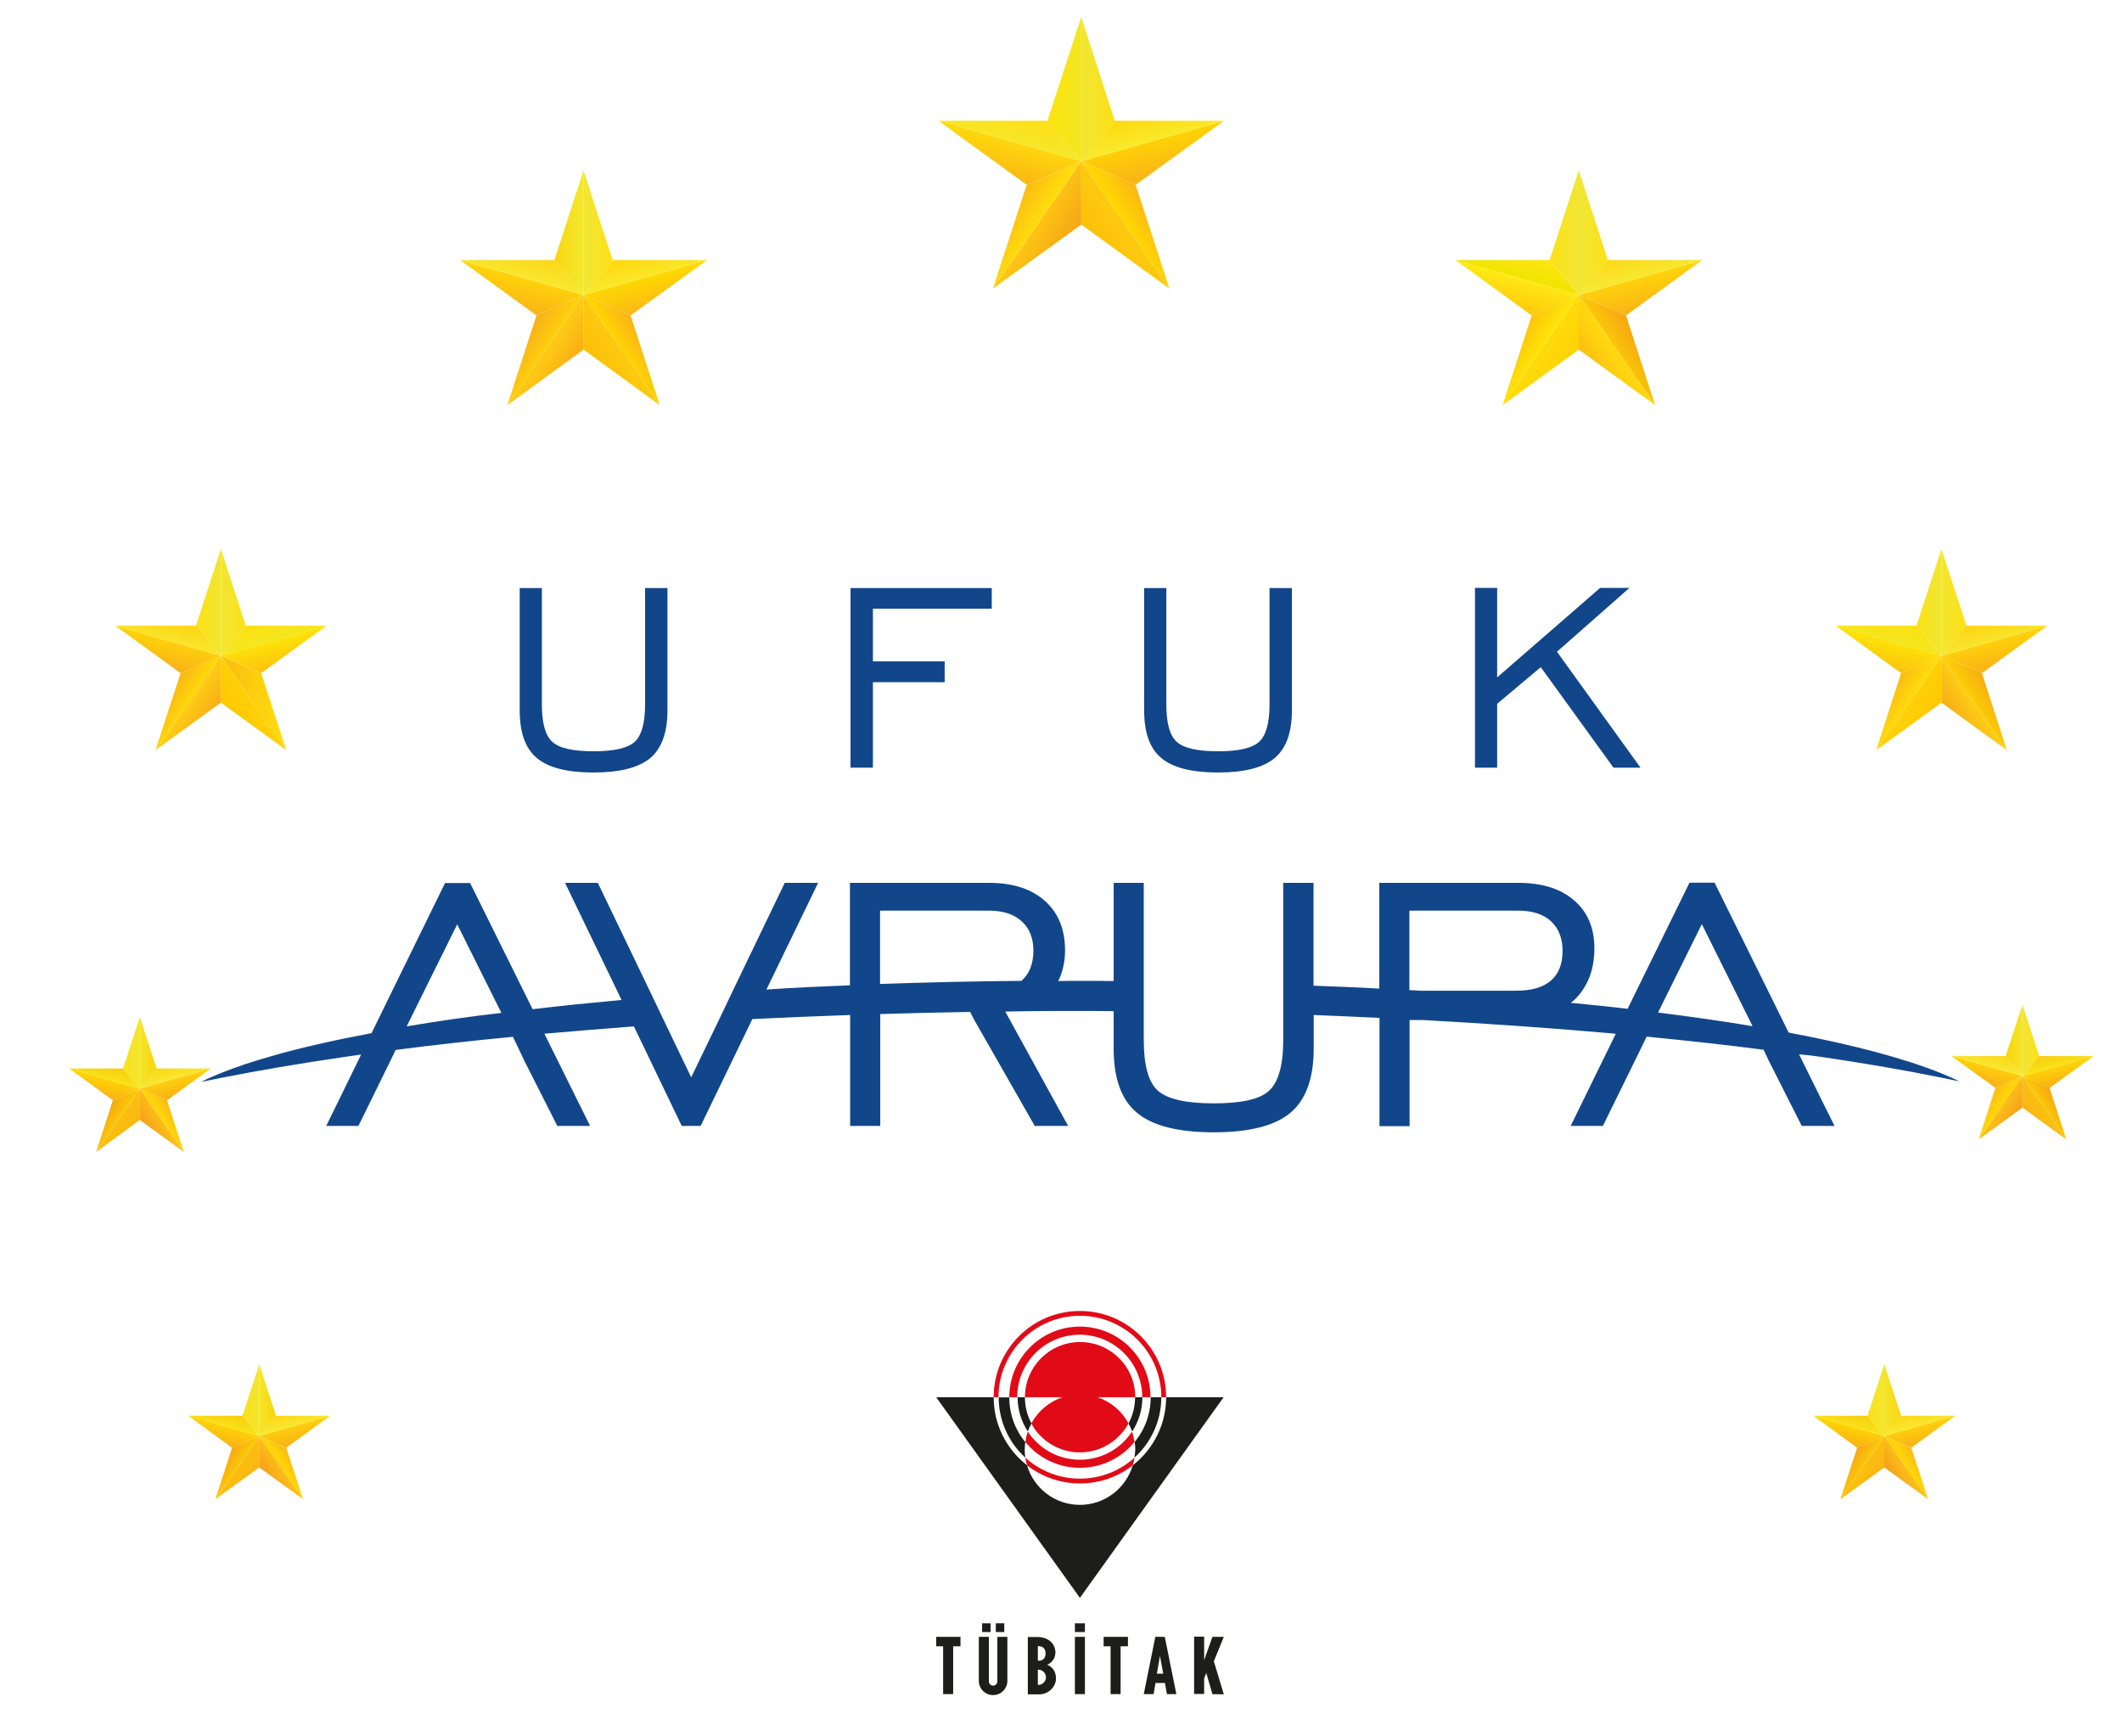 <?xml version="1.0" encoding="utf-8"?>
<!-- Generator: Adobe Illustrator 23.1.1, SVG Export Plug-In . SVG Version: 6.00 Build 0)  -->
<svg version="1.1" id="Layer_1" xmlns="http://www.w3.org/2000/svg" xmlns:xlink="http://www.w3.org/1999/xlink" x="0px" y="0px"
	 viewBox="0 0 110 90" style="enable-background:new 0 0 110 90;" xml:space="preserve">
<style type="text/css">
	.st0{clip-path:url(#SVGID_1_);fill:url(#SVGID_2_);}
	.st1{clip-path:url(#SVGID_3_);fill:url(#SVGID_4_);}
	.st2{clip-path:url(#SVGID_5_);fill:url(#SVGID_6_);}
	.st3{clip-path:url(#SVGID_7_);fill:url(#SVGID_8_);}
	.st4{clip-path:url(#SVGID_9_);fill:url(#SVGID_10_);}
	.st5{clip-path:url(#SVGID_11_);fill:url(#SVGID_12_);}
	.st6{clip-path:url(#SVGID_13_);fill:url(#SVGID_14_);}
	.st7{clip-path:url(#SVGID_15_);fill:url(#SVGID_16_);}
	.st8{clip-path:url(#SVGID_17_);fill:url(#SVGID_18_);}
	.st9{clip-path:url(#SVGID_19_);fill:url(#SVGID_20_);}
	.st10{clip-path:url(#SVGID_21_);fill:url(#SVGID_22_);}
	.st11{clip-path:url(#SVGID_23_);fill:url(#SVGID_24_);}
	.st12{clip-path:url(#SVGID_25_);fill:url(#SVGID_26_);}
	.st13{clip-path:url(#SVGID_27_);fill:url(#SVGID_28_);}
	.st14{clip-path:url(#SVGID_29_);fill:url(#SVGID_30_);}
	.st15{clip-path:url(#SVGID_31_);fill:url(#SVGID_32_);}
	.st16{clip-path:url(#SVGID_33_);fill:url(#SVGID_34_);}
	.st17{clip-path:url(#SVGID_35_);fill:url(#SVGID_36_);}
	.st18{clip-path:url(#SVGID_37_);fill:url(#SVGID_38_);}
	.st19{clip-path:url(#SVGID_39_);fill:url(#SVGID_40_);}
	.st20{clip-path:url(#SVGID_41_);fill:url(#SVGID_42_);}
	.st21{clip-path:url(#SVGID_43_);fill:url(#SVGID_44_);}
	.st22{clip-path:url(#SVGID_45_);fill:url(#SVGID_46_);}
	.st23{clip-path:url(#SVGID_47_);fill:url(#SVGID_48_);}
	.st24{clip-path:url(#SVGID_49_);fill:url(#SVGID_50_);}
	.st25{clip-path:url(#SVGID_51_);fill:url(#SVGID_52_);}
	.st26{clip-path:url(#SVGID_53_);fill:url(#SVGID_54_);}
	.st27{clip-path:url(#SVGID_55_);fill:url(#SVGID_56_);}
	.st28{clip-path:url(#SVGID_57_);fill:url(#SVGID_58_);}
	.st29{clip-path:url(#SVGID_59_);fill:url(#SVGID_60_);}
	.st30{clip-path:url(#SVGID_61_);fill:url(#SVGID_62_);}
	.st31{clip-path:url(#SVGID_63_);fill:url(#SVGID_64_);}
	.st32{clip-path:url(#SVGID_65_);fill:url(#SVGID_66_);}
	.st33{clip-path:url(#SVGID_67_);fill:url(#SVGID_68_);}
	.st34{clip-path:url(#SVGID_69_);fill:url(#SVGID_70_);}
	.st35{clip-path:url(#SVGID_71_);fill:url(#SVGID_72_);}
	.st36{clip-path:url(#SVGID_73_);fill:url(#SVGID_74_);}
	.st37{clip-path:url(#SVGID_75_);fill:url(#SVGID_76_);}
	.st38{clip-path:url(#SVGID_77_);fill:url(#SVGID_78_);}
	.st39{clip-path:url(#SVGID_79_);fill:url(#SVGID_80_);}
	.st40{clip-path:url(#SVGID_81_);fill:url(#SVGID_82_);}
	.st41{clip-path:url(#SVGID_83_);fill:url(#SVGID_84_);}
	.st42{clip-path:url(#SVGID_85_);fill:url(#SVGID_86_);}
	.st43{clip-path:url(#SVGID_87_);fill:url(#SVGID_88_);}
	.st44{clip-path:url(#SVGID_89_);fill:url(#SVGID_90_);}
	.st45{clip-path:url(#SVGID_91_);fill:url(#SVGID_92_);}
	.st46{clip-path:url(#SVGID_93_);fill:url(#SVGID_94_);}
	.st47{clip-path:url(#SVGID_95_);fill:url(#SVGID_96_);}
	.st48{clip-path:url(#SVGID_97_);fill:url(#SVGID_98_);}
	.st49{clip-path:url(#SVGID_99_);fill:url(#SVGID_100_);}
	.st50{clip-path:url(#SVGID_101_);fill:url(#SVGID_102_);}
	.st51{clip-path:url(#SVGID_103_);fill:url(#SVGID_104_);}
	.st52{clip-path:url(#SVGID_105_);fill:url(#SVGID_106_);}
	.st53{clip-path:url(#SVGID_107_);fill:url(#SVGID_108_);}
	.st54{clip-path:url(#SVGID_109_);fill:url(#SVGID_110_);}
	.st55{clip-path:url(#SVGID_111_);fill:url(#SVGID_112_);}
	.st56{clip-path:url(#SVGID_113_);fill:url(#SVGID_114_);}
	.st57{clip-path:url(#SVGID_115_);fill:url(#SVGID_116_);}
	.st58{clip-path:url(#SVGID_117_);fill:url(#SVGID_118_);}
	.st59{clip-path:url(#SVGID_119_);fill:url(#SVGID_120_);}
	.st60{clip-path:url(#SVGID_121_);fill:url(#SVGID_122_);}
	.st61{clip-path:url(#SVGID_123_);fill:url(#SVGID_124_);}
	.st62{clip-path:url(#SVGID_125_);fill:url(#SVGID_126_);}
	.st63{clip-path:url(#SVGID_127_);fill:url(#SVGID_128_);}
	.st64{clip-path:url(#SVGID_129_);fill:url(#SVGID_130_);}
	.st65{clip-path:url(#SVGID_131_);fill:url(#SVGID_132_);}
	.st66{clip-path:url(#SVGID_133_);fill:url(#SVGID_134_);}
	.st67{clip-path:url(#SVGID_135_);fill:url(#SVGID_136_);}
	.st68{clip-path:url(#SVGID_137_);fill:url(#SVGID_138_);}
	.st69{clip-path:url(#SVGID_139_);fill:url(#SVGID_140_);}
	.st70{clip-path:url(#SVGID_141_);fill:url(#SVGID_142_);}
	.st71{clip-path:url(#SVGID_143_);fill:url(#SVGID_144_);}
	.st72{clip-path:url(#SVGID_145_);fill:url(#SVGID_146_);}
	.st73{clip-path:url(#SVGID_147_);fill:url(#SVGID_148_);}
	.st74{clip-path:url(#SVGID_149_);fill:url(#SVGID_150_);}
	.st75{clip-path:url(#SVGID_151_);fill:url(#SVGID_152_);}
	.st76{clip-path:url(#SVGID_153_);fill:url(#SVGID_154_);}
	.st77{clip-path:url(#SVGID_155_);fill:url(#SVGID_156_);}
	.st78{clip-path:url(#SVGID_157_);fill:url(#SVGID_158_);}
	.st79{clip-path:url(#SVGID_159_);fill:url(#SVGID_160_);}
	.st80{clip-path:url(#SVGID_161_);fill:url(#SVGID_162_);}
	.st81{clip-path:url(#SVGID_163_);fill:url(#SVGID_164_);}
	.st82{clip-path:url(#SVGID_165_);fill:url(#SVGID_166_);}
	.st83{clip-path:url(#SVGID_167_);fill:url(#SVGID_168_);}
	.st84{clip-path:url(#SVGID_169_);fill:url(#SVGID_170_);}
	.st85{clip-path:url(#SVGID_171_);fill:url(#SVGID_172_);}
	.st86{clip-path:url(#SVGID_173_);fill:url(#SVGID_174_);}
	.st87{clip-path:url(#SVGID_175_);fill:url(#SVGID_176_);}
	.st88{clip-path:url(#SVGID_177_);fill:url(#SVGID_178_);}
	.st89{clip-path:url(#SVGID_179_);fill:url(#SVGID_180_);}
	.st90{clip-path:url(#SVGID_181_);fill-rule:evenodd;clip-rule:evenodd;fill:#1D1E1C;}
	.st91{clip-path:url(#SVGID_181_);fill-rule:evenodd;clip-rule:evenodd;fill:#E10B17;}
	.st92{clip-path:url(#SVGID_181_);fill:#E10B17;}
	.st93{clip-path:url(#SVGID_181_);fill:#12468A;}
</style>
<g>
	<defs>
		<polygon id="SVGID_273_" points="57.79,6.26 56.05,0.88 56.05,8.36 		"/>
	</defs>
	<clipPath id="SVGID_1_">
		<use xlink:href="#SVGID_273_"  style="overflow:visible;"/>
	</clipPath>
	
		<linearGradient id="SVGID_2_" gradientUnits="userSpaceOnUse" x1="-241.438" y1="481.502" x2="-241.12" y2="481.502" gradientTransform="matrix(-5.437 0 0 5.437 -1254.944 -2613.326)">
		<stop  offset="0" style="stop-color:#FBE117"/>
		<stop  offset="1" style="stop-color:#F1E635"/>
	</linearGradient>
	<rect x="56.05" y="0.88" class="st0" width="1.75" height="7.48"/>
</g>
<g>
	<defs>
		<polygon id="SVGID_276_" points="54.3,6.26 48.65,6.26 56.05,8.36 		"/>
	</defs>
	<clipPath id="SVGID_3_">
		<use xlink:href="#SVGID_276_"  style="overflow:visible;"/>
	</clipPath>
	
		<linearGradient id="SVGID_4_" gradientUnits="userSpaceOnUse" x1="-226.329" y1="471.369" x2="-226.011" y2="471.369" gradientTransform="matrix(-1.149 4.815 4.815 1.149 -2476.91 553.996)">
		<stop  offset="0" style="stop-color:#FFDE14"/>
		<stop  offset="1" style="stop-color:#F5E729"/>
	</linearGradient>
	<polygon class="st1" points="56.52,6.37 55.65,10.03 48.17,8.25 49.04,4.59 	"/>
</g>
<g>
	<defs>
		<polygon id="SVGID_279_" points="53.22,9.58 51.47,14.96 56.05,8.36 		"/>
	</defs>
	<clipPath id="SVGID_5_">
		<use xlink:href="#SVGID_279_"  style="overflow:visible;"/>
	</clipPath>
	
		<linearGradient id="SVGID_6_" gradientUnits="userSpaceOnUse" x1="-233.562" y1="455.56" x2="-233.244" y2="455.56" gradientTransform="matrix(4.507 2.836 2.836 -4.507 -186.811 2726.208)">
		<stop  offset="0" style="stop-color:#FABB13"/>
		<stop  offset="1" style="stop-color:#FFDD0D"/>
	</linearGradient>
	<polygon class="st2" points="52.77,6.3 59.02,10.23 54.75,17.02 48.5,13.09 	"/>
</g>
<g>
	<defs>
		<polygon id="SVGID_282_" points="56.05,11.64 60.62,14.96 56.05,8.36 		"/>
	</defs>
	<clipPath id="SVGID_7_">
		<use xlink:href="#SVGID_282_"  style="overflow:visible;"/>
	</clipPath>
	
		<linearGradient id="SVGID_8_" gradientUnits="userSpaceOnUse" x1="-248.475" y1="456.714" x2="-248.157" y2="456.714" gradientTransform="matrix(4.891 -3.315 -3.315 -4.891 2785.888 1422.949)">
		<stop  offset="0" style="stop-color:#FBBF09"/>
		<stop  offset="1" style="stop-color:#FDC90E"/>
	</linearGradient>
	<polygon class="st3" points="52.98,10.44 59.18,6.24 63.69,12.88 57.49,17.08 	"/>
</g>
<g>
	<defs>
		<polygon id="SVGID_285_" points="58.87,9.58 63.45,6.26 56.05,8.36 		"/>
	</defs>
	<clipPath id="SVGID_9_">
		<use xlink:href="#SVGID_285_"  style="overflow:visible;"/>
	</clipPath>
	
		<linearGradient id="SVGID_10_" gradientUnits="userSpaceOnUse" x1="-252.245" y1="469.5" x2="-251.927" y2="469.5" gradientTransform="matrix(-1.49 -6.75 -6.75 1.49 2853.45 -2393.217)">
		<stop  offset="0" style="stop-color:#F9B617"/>
		<stop  offset="1" style="stop-color:#FFD901"/>
	</linearGradient>
	<polygon class="st4" points="56.39,11.14 55.35,6.41 63.1,4.7 64.15,9.43 	"/>
</g>
<g>
	<defs>
		<polygon id="SVGID_288_" points="48.65,6.26 53.22,9.58 56.05,8.36 		"/>
	</defs>
	<clipPath id="SVGID_11_">
		<use xlink:href="#SVGID_288_"  style="overflow:visible;"/>
	</clipPath>
	
		<linearGradient id="SVGID_12_" gradientUnits="userSpaceOnUse" x1="-252.394" y1="462.055" x2="-252.076" y2="462.055" gradientTransform="matrix(1.557 -6.563 -6.563 -1.557 3477.519 -927.977)">
		<stop  offset="0" style="stop-color:#FABB13"/>
		<stop  offset="1" style="stop-color:#FFDD0D"/>
	</linearGradient>
	<polygon class="st5" points="47.9,9.41 49.04,4.6 56.79,6.44 55.65,11.24 	"/>
</g>
<g>
	<defs>
		<polygon id="SVGID_291_" points="56.05,0.88 54.3,6.26 56.05,8.36 		"/>
	</defs>
	<clipPath id="SVGID_13_">
		<use xlink:href="#SVGID_291_"  style="overflow:visible;"/>
	</clipPath>
	
		<linearGradient id="SVGID_14_" gradientUnits="userSpaceOnUse" x1="-241.204" y1="450.63" x2="-240.887" y2="450.63" gradientTransform="matrix(5.484 0 0 -5.484 1377 2475.731)">
		<stop  offset="0" style="stop-color:#FDE20D"/>
		<stop  offset="1" style="stop-color:#F3E61F"/>
	</linearGradient>
	<rect x="54.3" y="0.88" class="st6" width="1.75" height="7.48"/>
</g>
<g>
	<defs>
		<polygon id="SVGID_294_" points="63.45,6.26 57.79,6.26 56.05,8.36 		"/>
	</defs>
	<clipPath id="SVGID_15_">
		<use xlink:href="#SVGID_294_"  style="overflow:visible;"/>
	</clipPath>
	
		<linearGradient id="SVGID_16_" gradientUnits="userSpaceOnUse" x1="-227.117" y1="461.325" x2="-226.799" y2="461.325" gradientTransform="matrix(1.163 5.115 5.115 -1.163 -2036.286 1703.927)">
		<stop  offset="0" style="stop-color:#FFD609"/>
		<stop  offset="1" style="stop-color:#F9E92B"/>
	</linearGradient>
	<polygon class="st7" points="63.08,4.66 63.9,8.26 56.41,9.96 55.59,6.36 	"/>
</g>
<g>
	<defs>
		<polygon id="SVGID_297_" points="56.05,8.36 60.62,14.96 58.87,9.58 		"/>
	</defs>
	<clipPath id="SVGID_17_">
		<use xlink:href="#SVGID_297_"  style="overflow:visible;"/>
	</clipPath>
	
		<linearGradient id="SVGID_18_" gradientUnits="userSpaceOnUse" x1="-233.612" y1="476.931" x2="-233.294" y2="476.931" gradientTransform="matrix(-4.393 2.727 2.727 4.393 -2266.986 -1447.257)">
		<stop  offset="0" style="stop-color:#F9B216"/>
		<stop  offset="1" style="stop-color:#FFD604"/>
	</linearGradient>
	<polygon class="st8" points="63.58,13.12 57.32,17.01 53.09,10.2 59.35,6.31 	"/>
</g>
<g>
	<defs>
		<polygon id="SVGID_300_" points="51.47,14.96 56.05,11.64 56.05,8.36 		"/>
	</defs>
	<clipPath id="SVGID_19_">
		<use xlink:href="#SVGID_300_"  style="overflow:visible;"/>
	</clipPath>
	
		<linearGradient id="SVGID_20_" gradientUnits="userSpaceOnUse" x1="-247.874" y1="474.924" x2="-247.556" y2="474.924" gradientTransform="matrix(-5.348 -3.288 -3.288 5.348 291.149 -3342.017)">
		<stop  offset="0" style="stop-color:#F6A615"/>
		<stop  offset="1" style="stop-color:#FDC715"/>
	</linearGradient>
	<polygon class="st9" points="54.79,17 48.53,13.15 52.73,6.32 58.99,10.17 	"/>
</g>
<g>
	<defs>
		<polygon id="SVGID_303_" points="83.35,13.48 81.84,8.83 81.84,15.29 		"/>
	</defs>
	<clipPath id="SVGID_21_">
		<use xlink:href="#SVGID_303_"  style="overflow:visible;"/>
	</clipPath>
	
		<linearGradient id="SVGID_22_" gradientUnits="userSpaceOnUse" x1="-229.668" y1="480.537" x2="-229.351" y2="480.537" gradientTransform="matrix(-4.699 0 0 4.699 -995.831 -2245.879)">
		<stop  offset="0" style="stop-color:#FBE117"/>
		<stop  offset="1" style="stop-color:#F1E635"/>
	</linearGradient>
	<rect x="81.84" y="8.83" class="st10" width="1.51" height="6.46"/>
</g>
<g>
	<defs>
		<polygon id="SVGID_306_" points="80.33,13.48 75.45,13.48 81.84,15.29 		"/>
	</defs>
	<clipPath id="SVGID_23_">
		<use xlink:href="#SVGID_306_"  style="overflow:visible;"/>
	</clipPath>
	
		<linearGradient id="SVGID_24_" gradientUnits="userSpaceOnUse" x1="-224.358" y1="458.548" x2="-224.04" y2="458.548" gradientTransform="matrix(-0.993 4.161 4.161 0.993 -2051.869 491.368)">
		<stop  offset="0" style="stop-color:#FFE612"/>
		<stop  offset="1" style="stop-color:#EFE400"/>
	</linearGradient>
	<polygon class="st11" points="82.25,13.57 81.5,16.74 75.04,15.19 75.79,12.03 	"/>
</g>
<g>
	<defs>
		<polygon id="SVGID_309_" points="79.4,16.35 77.89,21 81.84,15.29 		"/>
	</defs>
	<clipPath id="SVGID_25_">
		<use xlink:href="#SVGID_309_"  style="overflow:visible;"/>
	</clipPath>
	
		<linearGradient id="SVGID_26_" gradientUnits="userSpaceOnUse" x1="-244.258" y1="449.993" x2="-243.94" y2="449.993" gradientTransform="matrix(3.895 2.451 2.451 -3.895 -72.732 2368.596)">
		<stop  offset="0" style="stop-color:#FCC30A"/>
		<stop  offset="1" style="stop-color:#FFE609"/>
	</linearGradient>
	<polygon class="st12" points="79.01,13.51 84.41,16.91 80.72,22.78 75.32,19.38 	"/>
</g>
<g>
	<defs>
		<polygon id="SVGID_312_" points="81.84,18.12 85.8,21 81.84,15.29 		"/>
	</defs>
	<clipPath id="SVGID_27_">
		<use xlink:href="#SVGID_312_"  style="overflow:visible;"/>
	</clipPath>
	
		<linearGradient id="SVGID_28_" gradientUnits="userSpaceOnUse" x1="-256.943" y1="463.525" x2="-256.625" y2="463.525" gradientTransform="matrix(4.227 -2.865 -2.865 -4.227 2496.322 1242.334)">
		<stop  offset="0" style="stop-color:#FAB811"/>
		<stop  offset="1" style="stop-color:#FFD710"/>
	</linearGradient>
	<polygon class="st13" points="79.19,17.09 84.55,13.46 88.44,19.2 83.09,22.83 	"/>
</g>
<g>
	<defs>
		<polygon id="SVGID_315_" points="84.29,16.35 88.24,13.48 81.84,15.29 		"/>
	</defs>
	<clipPath id="SVGID_29_">
		<use xlink:href="#SVGID_315_"  style="overflow:visible;"/>
	</clipPath>
	
		<linearGradient id="SVGID_30_" gradientUnits="userSpaceOnUse" x1="-249.509" y1="478.375" x2="-249.191" y2="478.375" gradientTransform="matrix(-1.288 -5.834 -5.834 1.288 2554.693 -2055.648)">
		<stop  offset="0" style="stop-color:#F9B318"/>
		<stop  offset="1" style="stop-color:#FFD509"/>
	</linearGradient>
	<polygon class="st14" points="82.14,17.7 81.24,13.61 87.94,12.13 88.84,16.22 	"/>
</g>
<g>
	<defs>
		<polygon id="SVGID_318_" points="75.45,13.48 79.4,16.35 81.84,15.29 		"/>
	</defs>
	<clipPath id="SVGID_31_">
		<use xlink:href="#SVGID_318_"  style="overflow:visible;"/>
	</clipPath>
	
		<linearGradient id="SVGID_32_" gradientUnits="userSpaceOnUse" x1="-253.827" y1="471.465" x2="-253.51" y2="471.465" gradientTransform="matrix(1.345 -5.672 -5.672 -1.345 3094.024 -789.372)">
		<stop  offset="0" style="stop-color:#FDC60C"/>
		<stop  offset="1" style="stop-color:#FFEA13"/>
	</linearGradient>
	<polygon class="st15" points="74.8,16.2 75.79,12.04 82.49,13.63 81.5,17.78 	"/>
</g>
<g>
	<defs>
		<polygon id="SVGID_321_" points="81.84,8.83 80.33,13.48 81.84,15.29 		"/>
	</defs>
	<clipPath id="SVGID_33_">
		<use xlink:href="#SVGID_321_"  style="overflow:visible;"/>
	</clipPath>
	
		<linearGradient id="SVGID_34_" gradientUnits="userSpaceOnUse" x1="-252.874" y1="451.586" x2="-252.557" y2="451.586" gradientTransform="matrix(4.739 0 0 -4.739 1278.719 2152.131)">
		<stop  offset="0" style="stop-color:#FBE117"/>
		<stop  offset="1" style="stop-color:#F1E635"/>
	</linearGradient>
	<rect x="80.33" y="8.83" class="st16" width="1.51" height="6.46"/>
</g>
<g>
	<defs>
		<polygon id="SVGID_324_" points="88.24,13.48 83.35,13.48 81.84,15.29 		"/>
	</defs>
	<clipPath id="SVGID_35_">
		<use xlink:href="#SVGID_324_"  style="overflow:visible;"/>
	</clipPath>
	
		<linearGradient id="SVGID_36_" gradientUnits="userSpaceOnUse" x1="-230.795" y1="449.65" x2="-230.477" y2="449.65" gradientTransform="matrix(1.005 4.421 4.421 -1.005 -1671.071 1485.149)">
		<stop  offset="0" style="stop-color:#FDD513"/>
		<stop  offset="1" style="stop-color:#F7E831"/>
	</linearGradient>
	<polygon class="st17" points="87.93,12.09 88.63,15.2 82.16,16.67 81.45,13.57 	"/>
</g>
<g>
	<defs>
		<polygon id="SVGID_327_" points="81.84,15.29 85.8,21 84.29,16.35 		"/>
	</defs>
	<clipPath id="SVGID_37_">
		<use xlink:href="#SVGID_327_"  style="overflow:visible;"/>
	</clipPath>
	
		<linearGradient id="SVGID_38_" gradientUnits="userSpaceOnUse" x1="-223.631" y1="469.542" x2="-223.313" y2="469.542" gradientTransform="matrix(-3.796 2.356 2.356 3.796 -1870.439 -1238.136)">
		<stop  offset="0" style="stop-color:#F7A912"/>
		<stop  offset="1" style="stop-color:#FBCB07"/>
	</linearGradient>
	<polygon class="st18" points="88.35,19.41 82.94,22.77 79.29,16.88 84.7,13.52 	"/>
</g>
<g>
	<defs>
		<polygon id="SVGID_330_" points="77.89,21 81.84,18.12 81.84,15.29 		"/>
	</defs>
	<clipPath id="SVGID_39_">
		<use xlink:href="#SVGID_330_"  style="overflow:visible;"/>
	</clipPath>
	
		<linearGradient id="SVGID_40_" gradientUnits="userSpaceOnUse" x1="-238.752" y1="479.551" x2="-238.434" y2="479.551" gradientTransform="matrix(-4.622 -2.841 -2.841 4.622 340.325 -2875.613)">
		<stop  offset="0" style="stop-color:#FFD103"/>
		<stop  offset="1" style="stop-color:#FFDA0B"/>
	</linearGradient>
	<polygon class="st19" points="80.76,22.76 75.35,19.43 78.97,13.53 84.39,16.86 	"/>
</g>
<g>
	<defs>
		<polygon id="SVGID_333_" points="101.94,32.43 100.64,28.45 100.64,33.99 		"/>
	</defs>
	<clipPath id="SVGID_41_">
		<use xlink:href="#SVGID_333_"  style="overflow:visible;"/>
	</clipPath>
	
		<linearGradient id="SVGID_42_" gradientUnits="userSpaceOnUse" x1="-217.703" y1="472.747" x2="-217.385" y2="472.747" gradientTransform="matrix(-4.027 0 0 4.027 -774.878 -1872.768)">
		<stop  offset="0" style="stop-color:#FBE117"/>
		<stop  offset="1" style="stop-color:#F1E635"/>
	</linearGradient>
	<rect x="100.64" y="28.45" class="st20" width="1.29" height="5.54"/>
</g>
<g>
	<defs>
		<polygon id="SVGID_336_" points="99.35,32.43 95.16,32.43 100.64,33.99 		"/>
	</defs>
	<clipPath id="SVGID_43_">
		<use xlink:href="#SVGID_336_"  style="overflow:visible;"/>
	</clipPath>
	
		<linearGradient id="SVGID_44_" gradientUnits="userSpaceOnUse" x1="-229.631" y1="443.778" x2="-229.313" y2="443.778" gradientTransform="matrix(-0.851 3.567 3.567 0.851 -1680.057 473.429)">
		<stop  offset="0" style="stop-color:#FFDE0C"/>
		<stop  offset="1" style="stop-color:#F4E61E"/>
	</linearGradient>
	<polygon class="st21" points="101,32.52 100.35,35.23 94.81,33.9 95.46,31.19 	"/>
</g>
<g>
	<defs>
		<polygon id="SVGID_339_" points="98.55,34.89 97.26,38.88 100.64,33.99 		"/>
	</defs>
	<clipPath id="SVGID_45_">
		<use xlink:href="#SVGID_339_"  style="overflow:visible;"/>
	</clipPath>
	
		<linearGradient id="SVGID_46_" gradientUnits="userSpaceOnUse" x1="-258.836" y1="450.219" x2="-258.519" y2="450.219" gradientTransform="matrix(3.338 2.1 2.1 -3.338 16.342 2082.495)">
		<stop  offset="0" style="stop-color:#FABB10"/>
		<stop  offset="1" style="stop-color:#FFDE0C"/>
	</linearGradient>
	<polygon class="st22" points="98.22,32.46 102.85,35.37 99.68,40.4 95.05,37.49 	"/>
</g>
<g>
	<defs>
		<polygon id="SVGID_342_" points="100.64,36.42 104.03,38.88 100.64,33.99 		"/>
	</defs>
	<clipPath id="SVGID_47_">
		<use xlink:href="#SVGID_342_"  style="overflow:visible;"/>
	</clipPath>
	
		<linearGradient id="SVGID_48_" gradientUnits="userSpaceOnUse" x1="-262.036" y1="475.637" x2="-261.719" y2="475.637" gradientTransform="matrix(3.623 -2.455 -2.455 -3.623 2218.389 1117.115)">
		<stop  offset="0" style="stop-color:#F8B017"/>
		<stop  offset="1" style="stop-color:#FFD016"/>
	</linearGradient>
	<polygon class="st23" points="98.37,35.53 102.97,32.41 106.3,37.34 101.71,40.45 	"/>
</g>
<g>
	<defs>
		<polygon id="SVGID_345_" points="102.74,34.89 106.13,32.43 100.64,33.99 		"/>
	</defs>
	<clipPath id="SVGID_49_">
		<use xlink:href="#SVGID_345_"  style="overflow:visible;"/>
	</clipPath>
	
		<linearGradient id="SVGID_50_" gradientUnits="userSpaceOnUse" x1="-241.497" y1="486.244" x2="-241.179" y2="486.244" gradientTransform="matrix(-1.104 -5 -5 1.104 2268.424 -1709.728)">
		<stop  offset="0" style="stop-color:#F9B318"/>
		<stop  offset="1" style="stop-color:#FFD509"/>
	</linearGradient>
	<polygon class="st24" points="100.9,36.05 100.13,32.55 105.87,31.28 106.65,34.78 	"/>
</g>
<g>
	<defs>
		<polygon id="SVGID_348_" points="95.16,32.43 98.55,34.89 100.64,33.99 		"/>
	</defs>
	<clipPath id="SVGID_51_">
		<use xlink:href="#SVGID_348_"  style="overflow:visible;"/>
	</clipPath>
	
		<linearGradient id="SVGID_52_" gradientUnits="userSpaceOnUse" x1="-249.943" y1="482.298" x2="-249.625" y2="482.298" gradientTransform="matrix(1.153 -4.862 -4.862 -1.153 2730.706 -624.347)">
		<stop  offset="0" style="stop-color:#FBBE0E"/>
		<stop  offset="1" style="stop-color:#FDE109"/>
	</linearGradient>
	<polygon class="st25" points="94.61,34.76 95.45,31.2 101.2,32.56 100.35,36.12 	"/>
</g>
<g>
	<defs>
		<polygon id="SVGID_351_" points="100.64,28.45 99.35,32.43 100.64,33.99 		"/>
	</defs>
	<clipPath id="SVGID_53_">
		<use xlink:href="#SVGID_351_"  style="overflow:visible;"/>
	</clipPath>
	
		<linearGradient id="SVGID_54_" gradientUnits="userSpaceOnUse" x1="-264.738" y1="459.311" x2="-264.421" y2="459.311" gradientTransform="matrix(4.062 0 0 -4.062 1174.736 1896.955)">
		<stop  offset="0" style="stop-color:#FBE117"/>
		<stop  offset="1" style="stop-color:#F1E635"/>
	</linearGradient>
	<rect x="99.35" y="28.45" class="st26" width="1.29" height="5.54"/>
</g>
<g>
	<defs>
		<polygon id="SVGID_354_" points="106.13,32.43 101.94,32.43 100.64,33.99 		"/>
	</defs>
	<clipPath id="SVGID_55_">
		<use xlink:href="#SVGID_354_"  style="overflow:visible;"/>
	</clipPath>
	
		<linearGradient id="SVGID_56_" gradientUnits="userSpaceOnUse" x1="-241.418" y1="439.346" x2="-241.1" y2="439.346" gradientTransform="matrix(0.861 3.789 3.789 -0.861 -1353.664 1325.245)">
		<stop  offset="0" style="stop-color:#FDD513"/>
		<stop  offset="1" style="stop-color:#F7E831"/>
	</linearGradient>
	<polygon class="st27" points="105.86,31.25 106.46,33.91 100.91,35.17 100.31,32.51 	"/>
</g>
<g>
	<defs>
		<polygon id="SVGID_357_" points="100.64,33.99 104.03,38.88 102.74,34.89 		"/>
	</defs>
	<clipPath id="SVGID_57_">
		<use xlink:href="#SVGID_357_"  style="overflow:visible;"/>
	</clipPath>
	
		<linearGradient id="SVGID_58_" gradientUnits="userSpaceOnUse" x1="-217.26" y1="455.945" x2="-216.942" y2="455.945" gradientTransform="matrix(-3.254 2.02 2.02 3.254 -1524.549 -1009.001)">
		<stop  offset="0" style="stop-color:#F7A912"/>
		<stop  offset="1" style="stop-color:#FBCB07"/>
	</linearGradient>
	<polygon class="st28" points="106.22,37.52 101.59,40.4 98.45,35.35 103.09,32.47 	"/>
</g>
<g>
	<defs>
		<polygon id="SVGID_360_" points="97.26,38.88 100.64,36.42 100.64,33.99 		"/>
	</defs>
	<clipPath id="SVGID_59_">
		<use xlink:href="#SVGID_360_"  style="overflow:visible;"/>
	</clipPath>
	
		<linearGradient id="SVGID_60_" gradientUnits="userSpaceOnUse" x1="-226.389" y1="479.23" x2="-226.072" y2="479.23" gradientTransform="matrix(-3.961 -2.435 -2.435 3.961 370.392 -2412.554)">
		<stop  offset="0" style="stop-color:#FDC801"/>
		<stop  offset="1" style="stop-color:#FFD20B"/>
	</linearGradient>
	<polygon class="st29" points="99.72,40.39 95.08,37.54 98.19,32.48 102.83,35.33 	"/>
</g>
<g>
	<defs>
		<polygon id="SVGID_363_" points="105.71,54.74 104.84,52.07 104.84,55.78 		"/>
	</defs>
	<clipPath id="SVGID_61_">
		<use xlink:href="#SVGID_363_"  style="overflow:visible;"/>
	</clipPath>
	
		<linearGradient id="SVGID_62_" gradientUnits="userSpaceOnUse" x1="-202.785" y1="458.014" x2="-202.467" y2="458.014" gradientTransform="matrix(-2.702 0 0 2.702 -442.266 -1183.714)">
		<stop  offset="0" style="stop-color:#FBE117"/>
		<stop  offset="1" style="stop-color:#F1E635"/>
	</linearGradient>
	<rect x="104.84" y="52.07" class="st30" width="0.87" height="3.72"/>
</g>
<g>
	<defs>
		<polygon id="SVGID_366_" points="103.97,54.74 101.16,54.74 104.84,55.78 		"/>
	</defs>
	<clipPath id="SVGID_63_">
		<use xlink:href="#SVGID_366_"  style="overflow:visible;"/>
	</clipPath>
	
		<linearGradient id="SVGID_64_" gradientUnits="userSpaceOnUse" x1="-241.568" y1="424.083" x2="-241.25" y2="424.083" gradientTransform="matrix(-0.571 2.393 2.393 0.571 -1049.581 390.429)">
		<stop  offset="0" style="stop-color:#FDD513"/>
		<stop  offset="1" style="stop-color:#F7E831"/>
	</linearGradient>
	<polygon class="st31" points="105.08,54.79 104.64,56.61 100.93,55.73 101.36,53.91 	"/>
</g>
<g>
	<defs>
		<polygon id="SVGID_369_" points="103.44,56.39 102.57,59.06 104.84,55.78 		"/>
	</defs>
	<clipPath id="SVGID_65_">
		<use xlink:href="#SVGID_369_"  style="overflow:visible;"/>
	</clipPath>
	
		<linearGradient id="SVGID_66_" gradientUnits="userSpaceOnUse" x1="-279.741" y1="454.84" x2="-279.424" y2="454.84" gradientTransform="matrix(2.24 1.409 1.409 -2.24 88.591 1469.998)">
		<stop  offset="0" style="stop-color:#F9B318"/>
		<stop  offset="1" style="stop-color:#FFD509"/>
	</linearGradient>
	<polygon class="st32" points="103.21,54.76 106.32,56.71 104.2,60.09 101.09,58.13 	"/>
</g>
<g>
	<defs>
		<polygon id="SVGID_372_" points="104.84,57.41 107.11,59.06 104.84,55.78 		"/>
	</defs>
	<clipPath id="SVGID_67_">
		<use xlink:href="#SVGID_372_"  style="overflow:visible;"/>
	</clipPath>
	
		<linearGradient id="SVGID_68_" gradientUnits="userSpaceOnUse" x1="-265.795" y1="494.561" x2="-265.477" y2="494.561" gradientTransform="matrix(2.431 -1.647 -1.647 -2.431 1566.018 822.3)">
		<stop  offset="0" style="stop-color:#FAB712"/>
		<stop  offset="1" style="stop-color:#FCC10F"/>
	</linearGradient>
	<polygon class="st33" points="103.32,56.81 106.4,54.73 108.64,58.03 105.56,60.12 	"/>
</g>
<g>
	<defs>
		<polygon id="SVGID_375_" points="106.25,56.39 108.52,54.74 104.84,55.78 		"/>
	</defs>
	<clipPath id="SVGID_69_">
		<use xlink:href="#SVGID_375_"  style="overflow:visible;"/>
	</clipPath>
	
		<linearGradient id="SVGID_70_" gradientUnits="userSpaceOnUse" x1="-227.652" y1="495.203" x2="-227.335" y2="495.203" gradientTransform="matrix(-0.741 -3.355 -3.355 0.741 1599.589 -1074.325)">
		<stop  offset="0" style="stop-color:#F8AC15"/>
		<stop  offset="1" style="stop-color:#FFD107"/>
	</linearGradient>
	<polygon class="st34" points="105.01,57.16 104.49,54.81 108.35,53.96 108.87,56.31 	"/>
</g>
<g>
	<defs>
		<polygon id="SVGID_378_" points="101.16,54.74 103.44,56.39 104.84,55.78 		"/>
	</defs>
	<clipPath id="SVGID_71_">
		<use xlink:href="#SVGID_378_"  style="overflow:visible;"/>
	</clipPath>
	
		<linearGradient id="SVGID_72_" gradientUnits="userSpaceOnUse" x1="-241.163" y1="496.739" x2="-240.845" y2="496.739" gradientTransform="matrix(0.774 -3.262 -3.262 -0.774 1909.747 -346.106)">
		<stop  offset="0" style="stop-color:#F9B318"/>
		<stop  offset="1" style="stop-color:#FFD509"/>
	</linearGradient>
	<polygon class="st35" points="100.79,56.3 101.36,53.91 105.21,54.83 104.64,57.22 	"/>
</g>
<g>
	<defs>
		<polygon id="SVGID_381_" points="104.84,52.07 103.97,54.74 104.84,55.78 		"/>
	</defs>
	<clipPath id="SVGID_73_">
		<use xlink:href="#SVGID_381_"  style="overflow:visible;"/>
	</clipPath>
	
		<linearGradient id="SVGID_74_" gradientUnits="userSpaceOnUse" x1="-279.529" y1="473.918" x2="-279.212" y2="473.918" gradientTransform="matrix(2.725 0 0 -2.725 865.796 1345.52)">
		<stop  offset="0" style="stop-color:#F8D70E"/>
		<stop  offset="1" style="stop-color:#F5E730"/>
	</linearGradient>
	<rect x="103.97" y="52.07" class="st36" width="0.87" height="3.72"/>
</g>
<g>
	<defs>
		<polygon id="SVGID_384_" points="108.52,54.74 105.71,54.74 104.84,55.78 		"/>
	</defs>
	<clipPath id="SVGID_75_">
		<use xlink:href="#SVGID_384_"  style="overflow:visible;"/>
	</clipPath>
	
		<linearGradient id="SVGID_76_" gradientUnits="userSpaceOnUse" x1="-259.735" y1="427.652" x2="-259.418" y2="427.652" gradientTransform="matrix(0.578 2.542 2.542 -0.578 -830.593 961.941)">
		<stop  offset="0" style="stop-color:#F8CA0E"/>
		<stop  offset="1" style="stop-color:#F7E316"/>
	</linearGradient>
	<polygon class="st37" points="108.34,53.94 108.74,55.73 105.02,56.58 104.61,54.79 	"/>
</g>
<g>
	<defs>
		<polygon id="SVGID_387_" points="104.84,55.78 107.11,59.06 106.25,56.39 		"/>
	</defs>
	<clipPath id="SVGID_77_">
		<use xlink:href="#SVGID_387_"  style="overflow:visible;"/>
	</clipPath>
	
		<linearGradient id="SVGID_78_" gradientUnits="userSpaceOnUse" x1="-212.101" y1="434.509" x2="-211.784" y2="434.509" gradientTransform="matrix(-2.183 1.355 1.355 2.183 -945.245 -604.184)">
		<stop  offset="0" style="stop-color:#F7A912"/>
		<stop  offset="1" style="stop-color:#FBCB07"/>
	</linearGradient>
	<polygon class="st38" points="108.58,58.15 105.47,60.08 103.37,56.69 106.48,54.76 	"/>
</g>
<g>
	<defs>
		<polygon id="SVGID_390_" points="102.57,59.06 104.84,57.41 104.84,55.78 		"/>
	</defs>
	<clipPath id="SVGID_79_">
		<use xlink:href="#SVGID_390_"  style="overflow:visible;"/>
	</clipPath>
	
		<linearGradient id="SVGID_80_" gradientUnits="userSpaceOnUse" x1="-208.699" y1="475.126" x2="-208.382" y2="475.126" gradientTransform="matrix(-2.658 -1.634 -1.634 2.658 326.134 -1545.875)">
		<stop  offset="0" style="stop-color:#F59E1B"/>
		<stop  offset="1" style="stop-color:#FBBF18"/>
	</linearGradient>
	<polygon class="st39" points="104.22,60.08 101.1,58.16 103.19,54.77 106.3,56.68 	"/>
</g>
<g>
	<defs>
		<polygon id="SVGID_393_" points="28.74,13.48 30.25,8.83 30.25,15.29 		"/>
	</defs>
	<clipPath id="SVGID_81_">
		<use xlink:href="#SVGID_393_"  style="overflow:visible;"/>
	</clipPath>
	
		<linearGradient id="SVGID_82_" gradientUnits="userSpaceOnUse" x1="-229.396" y1="480.538" x2="-229.078" y2="480.538" gradientTransform="matrix(4.699 0 0 4.699 1106.638 -2245.864)">
		<stop  offset="0" style="stop-color:#F8D70E"/>
		<stop  offset="1" style="stop-color:#F5E730"/>
	</linearGradient>
	<rect x="28.74" y="8.83" class="st40" width="1.51" height="6.46"/>
</g>
<g>
	<defs>
		<polygon id="SVGID_396_" points="31.76,13.48 36.65,13.48 30.25,15.29 		"/>
	</defs>
	<clipPath id="SVGID_83_">
		<use xlink:href="#SVGID_396_"  style="overflow:visible;"/>
	</clipPath>
	
		<linearGradient id="SVGID_84_" gradientUnits="userSpaceOnUse" x1="-224.288" y1="458.257" x2="-223.971" y2="458.257" gradientTransform="matrix(0.993 4.161 -4.161 0.993 2162.665 491.363)">
		<stop  offset="0" style="stop-color:#FFD609"/>
		<stop  offset="1" style="stop-color:#F9E92B"/>
	</linearGradient>
	<polygon class="st41" points="29.84,13.57 30.6,16.74 37.06,15.19 36.3,12.03 	"/>
</g>
<g>
	<defs>
		<polygon id="SVGID_399_" points="32.69,16.35 34.2,21 30.25,15.29 		"/>
	</defs>
	<clipPath id="SVGID_85_">
		<use xlink:href="#SVGID_399_"  style="overflow:visible;"/>
	</clipPath>
	
		<linearGradient id="SVGID_86_" gradientUnits="userSpaceOnUse" x1="-244.494" y1="449.845" x2="-244.176" y2="449.845" gradientTransform="matrix(-3.895 2.451 -2.451 -3.895 183.548 2368.61)">
		<stop  offset="0" style="stop-color:#F9B216"/>
		<stop  offset="1" style="stop-color:#FFD604"/>
	</linearGradient>
	<polygon class="st42" points="33.08,13.51 27.68,16.91 31.37,22.78 36.77,19.38 	"/>
</g>
<g>
	<defs>
		<polygon id="SVGID_402_" points="30.25,18.12 26.3,21 30.25,15.29 		"/>
	</defs>
	<clipPath id="SVGID_87_">
		<use xlink:href="#SVGID_402_"  style="overflow:visible;"/>
	</clipPath>
	
		<linearGradient id="SVGID_88_" gradientUnits="userSpaceOnUse" x1="-257.151" y1="463.666" x2="-256.833" y2="463.666" gradientTransform="matrix(-4.227 -2.865 2.865 -4.227 -2385.486 1242.322)">
		<stop  offset="0" style="stop-color:#F6A615"/>
		<stop  offset="1" style="stop-color:#FDC715"/>
	</linearGradient>
	<polygon class="st43" points="32.9,17.09 27.54,13.46 23.65,19.2 29.01,22.83 	"/>
</g>
<g>
	<defs>
		<polygon id="SVGID_405_" points="27.81,16.35 23.85,13.48 30.25,15.29 		"/>
	</defs>
	<clipPath id="SVGID_89_">
		<use xlink:href="#SVGID_405_"  style="overflow:visible;"/>
	</clipPath>
	
		<linearGradient id="SVGID_90_" gradientUnits="userSpaceOnUse" x1="-249.463" y1="478.584" x2="-249.145" y2="478.584" gradientTransform="matrix(1.288 -5.834 5.834 1.288 -2443.869 -2055.639)">
		<stop  offset="0" style="stop-color:#F9B318"/>
		<stop  offset="1" style="stop-color:#FFD509"/>
	</linearGradient>
	<polygon class="st44" points="29.95,17.7 30.86,13.61 24.15,12.13 23.25,16.22 	"/>
</g>
<g>
	<defs>
		<polygon id="SVGID_408_" points="36.65,13.48 32.69,16.35 30.25,15.29 		"/>
	</defs>
	<clipPath id="SVGID_91_">
		<use xlink:href="#SVGID_408_"  style="overflow:visible;"/>
	</clipPath>
	
		<linearGradient id="SVGID_92_" gradientUnits="userSpaceOnUse" x1="-253.878" y1="471.678" x2="-253.56" y2="471.678" gradientTransform="matrix(-1.345 -5.672 5.672 -1.345 -2983.194 -789.368)">
		<stop  offset="0" style="stop-color:#F9B617"/>
		<stop  offset="1" style="stop-color:#FFD901"/>
	</linearGradient>
	<polygon class="st45" points="37.29,16.2 36.31,12.04 29.61,13.63 30.59,17.78 	"/>
</g>
<g>
	<defs>
		<polygon id="SVGID_411_" points="30.25,8.83 31.76,13.48 30.25,15.29 		"/>
	</defs>
	<clipPath id="SVGID_93_">
		<use xlink:href="#SVGID_411_"  style="overflow:visible;"/>
	</clipPath>
	
		<linearGradient id="SVGID_94_" gradientUnits="userSpaceOnUse" x1="-253.144" y1="451.586" x2="-252.826" y2="451.586" gradientTransform="matrix(-4.739 0 0 -4.739 -1167.912 2152.146)">
		<stop  offset="0" style="stop-color:#FBE117"/>
		<stop  offset="1" style="stop-color:#F1E635"/>
	</linearGradient>
	<rect x="30.25" y="8.83" class="st46" width="1.51" height="6.46"/>
</g>
<g>
	<defs>
		<polygon id="SVGID_414_" points="23.85,13.48 28.74,13.48 30.25,15.29 		"/>
	</defs>
	<clipPath id="SVGID_95_">
		<use xlink:href="#SVGID_414_"  style="overflow:visible;"/>
	</clipPath>
	
		<linearGradient id="SVGID_96_" gradientUnits="userSpaceOnUse" x1="-230.857" y1="449.375" x2="-230.539" y2="449.375" gradientTransform="matrix(-1.005 4.42 -4.42 -1.005 1781.876 1485.14)">
		<stop  offset="0" style="stop-color:#FDD513"/>
		<stop  offset="1" style="stop-color:#F7E831"/>
	</linearGradient>
	<polygon class="st47" points="24.17,12.09 23.46,15.2 29.94,16.67 30.64,13.57 	"/>
</g>
<g>
	<defs>
		<polygon id="SVGID_417_" points="30.25,15.29 26.3,21 27.81,16.35 		"/>
	</defs>
	<clipPath id="SVGID_97_">
		<use xlink:href="#SVGID_417_"  style="overflow:visible;"/>
	</clipPath>
	
		<linearGradient id="SVGID_98_" gradientUnits="userSpaceOnUse" x1="-223.387" y1="469.391" x2="-223.07" y2="469.391" gradientTransform="matrix(3.796 2.356 -2.356 3.796 1981.254 -1238.136)">
		<stop  offset="0" style="stop-color:#F9B318"/>
		<stop  offset="1" style="stop-color:#FFD509"/>
	</linearGradient>
	<polygon class="st48" points="23.74,19.41 29.15,22.77 32.81,16.88 27.4,13.52 	"/>
</g>
<g>
	<defs>
		<polygon id="SVGID_420_" points="34.2,21 30.25,18.12 30.25,15.29 		"/>
	</defs>
	<clipPath id="SVGID_99_">
		<use xlink:href="#SVGID_420_"  style="overflow:visible;"/>
	</clipPath>
	
		<linearGradient id="SVGID_100_" gradientUnits="userSpaceOnUse" x1="-238.551" y1="479.675" x2="-238.233" y2="479.675" gradientTransform="matrix(4.622 -2.841 2.841 4.622 -229.51 -2875.619)">
		<stop  offset="0" style="stop-color:#FBBF09"/>
		<stop  offset="1" style="stop-color:#FDC90E"/>
	</linearGradient>
	<polygon class="st49" points="31.33,22.76 36.75,19.43 33.12,13.53 27.71,16.86 	"/>
</g>
<g>
	<defs>
		<polygon id="SVGID_423_" points="10.16,32.43 11.45,28.45 11.45,33.99 		"/>
	</defs>
	<clipPath id="SVGID_101_">
		<use xlink:href="#SVGID_423_"  style="overflow:visible;"/>
	</clipPath>
	
		<linearGradient id="SVGID_102_" gradientUnits="userSpaceOnUse" x1="-217.385" y1="472.747" x2="-217.067" y2="472.747" gradientTransform="matrix(4.027 0 0 4.027 885.693 -1872.768)">
		<stop  offset="0" style="stop-color:#FBE117"/>
		<stop  offset="1" style="stop-color:#F1E635"/>
	</linearGradient>
	<rect x="10.16" y="28.45" class="st50" width="1.29" height="5.54"/>
</g>
<g>
	<defs>
		<polygon id="SVGID_426_" points="12.74,32.43 16.93,32.43 11.45,33.99 		"/>
	</defs>
	<clipPath id="SVGID_103_">
		<use xlink:href="#SVGID_426_"  style="overflow:visible;"/>
	</clipPath>
	
		<linearGradient id="SVGID_104_" gradientUnits="userSpaceOnUse" x1="-229.55" y1="443.438" x2="-229.232" y2="443.438" gradientTransform="matrix(0.851 3.567 -3.567 0.851 1790.872 473.429)">
		<stop  offset="0" style="stop-color:#FFDE0C"/>
		<stop  offset="1" style="stop-color:#F4E61E"/>
	</linearGradient>
	<polygon class="st51" points="11.1,32.52 11.74,35.23 17.28,33.9 16.64,31.19 	"/>
</g>
<g>
	<defs>
		<polygon id="SVGID_429_" points="13.54,34.89 14.84,38.88 11.45,33.99 		"/>
	</defs>
	<clipPath id="SVGID_105_">
		<use xlink:href="#SVGID_429_"  style="overflow:visible;"/>
	</clipPath>
	
		<linearGradient id="SVGID_106_" gradientUnits="userSpaceOnUse" x1="-232.96" y1="464.502" x2="-232.642" y2="464.502" gradientTransform="matrix(10.664 0 0 -10.664 2495.705 4989.817)">
		<stop  offset="0" style="stop-color:#FABB10"/>
		<stop  offset="1" style="stop-color:#FFDE0C"/>
	</linearGradient>
	<rect x="11.45" y="33.99" class="st52" width="3.39" height="4.89"/>
</g>
<g>
	<defs>
		<polygon id="SVGID_432_" points="11.45,36.42 8.06,38.88 11.45,33.99 		"/>
	</defs>
	<clipPath id="SVGID_107_">
		<use xlink:href="#SVGID_432_"  style="overflow:visible;"/>
	</clipPath>
	
		<linearGradient id="SVGID_108_" gradientUnits="userSpaceOnUse" x1="-262.278" y1="475.801" x2="-261.961" y2="475.801" gradientTransform="matrix(-3.623 -2.455 2.455 -3.623 -2107.574 1117.115)">
		<stop  offset="0" style="stop-color:#F8B017"/>
		<stop  offset="1" style="stop-color:#FFD016"/>
	</linearGradient>
	<polygon class="st53" points="13.72,35.53 9.13,32.41 5.79,37.34 10.38,40.45 	"/>
</g>
<g>
	<defs>
		<polygon id="SVGID_435_" points="9.36,34.89 5.97,32.43 11.45,33.99 		"/>
	</defs>
	<clipPath id="SVGID_109_">
		<use xlink:href="#SVGID_435_"  style="overflow:visible;"/>
	</clipPath>
	
		<linearGradient id="SVGID_110_" gradientUnits="userSpaceOnUse" x1="-241.443" y1="486.488" x2="-241.125" y2="486.488" gradientTransform="matrix(1.104 -5 5 1.104 -2157.609 -1709.728)">
		<stop  offset="0" style="stop-color:#F9B318"/>
		<stop  offset="1" style="stop-color:#FFD509"/>
	</linearGradient>
	<polygon class="st54" points="11.19,36.05 11.97,32.55 6.22,31.28 5.45,34.78 	"/>
</g>
<g>
	<defs>
		<polygon id="SVGID_438_" points="16.93,32.43 13.54,34.89 11.45,33.99 		"/>
	</defs>
	<clipPath id="SVGID_111_">
		<use xlink:href="#SVGID_438_"  style="overflow:visible;"/>
	</clipPath>
	
		<linearGradient id="SVGID_112_" gradientUnits="userSpaceOnUse" x1="-250.002" y1="482.548" x2="-249.684" y2="482.548" gradientTransform="matrix(-1.153 -4.862 4.862 -1.153 -2619.891 -624.347)">
		<stop  offset="0" style="stop-color:#FBBE0E"/>
		<stop  offset="1" style="stop-color:#FDE109"/>
	</linearGradient>
	<polygon class="st55" points="17.48,34.76 16.64,31.2 10.9,32.56 11.74,36.12 	"/>
</g>
<g>
	<defs>
		<polygon id="SVGID_441_" points="11.45,28.45 12.74,32.43 11.45,33.99 		"/>
	</defs>
	<clipPath id="SVGID_113_">
		<use xlink:href="#SVGID_441_"  style="overflow:visible;"/>
	</clipPath>
	
		<linearGradient id="SVGID_114_" gradientUnits="userSpaceOnUse" x1="-265.053" y1="459.311" x2="-264.735" y2="459.311" gradientTransform="matrix(-4.062 0 0 -4.062 -1063.921 1896.955)">
		<stop  offset="0" style="stop-color:#FBE117"/>
		<stop  offset="1" style="stop-color:#F1E635"/>
	</linearGradient>
	<rect x="11.45" y="28.45" class="st56" width="1.29" height="5.54"/>
</g>
<g>
	<defs>
		<polygon id="SVGID_444_" points="5.97,32.43 10.16,32.43 11.45,33.99 		"/>
	</defs>
	<clipPath id="SVGID_115_">
		<use xlink:href="#SVGID_444_"  style="overflow:visible;"/>
	</clipPath>
	
		<linearGradient id="SVGID_116_" gradientUnits="userSpaceOnUse" x1="-241.49" y1="439.025" x2="-241.173" y2="439.025" gradientTransform="matrix(-0.861 3.789 -3.789 -0.861 1464.479 1325.245)">
		<stop  offset="0" style="stop-color:#FDD513"/>
		<stop  offset="1" style="stop-color:#F7E831"/>
	</linearGradient>
	<polygon class="st57" points="6.24,31.25 5.63,33.91 11.18,35.17 11.79,32.51 	"/>
</g>
<g>
	<defs>
		<polygon id="SVGID_447_" points="11.45,33.99 8.06,38.88 9.36,34.89 		"/>
	</defs>
	<clipPath id="SVGID_117_">
		<use xlink:href="#SVGID_447_"  style="overflow:visible;"/>
	</clipPath>
	
		<linearGradient id="SVGID_118_" gradientUnits="userSpaceOnUse" x1="-216.976" y1="455.769" x2="-216.658" y2="455.769" gradientTransform="matrix(3.254 2.02 -2.02 3.254 1635.363 -1009.001)">
		<stop  offset="0" style="stop-color:#F9B318"/>
		<stop  offset="1" style="stop-color:#FFD509"/>
	</linearGradient>
	<polygon class="st58" points="5.87,37.52 10.51,40.4 13.64,35.35 9,32.47 	"/>
</g>
<g>
	<defs>
		<polygon id="SVGID_450_" points="14.84,38.88 11.45,36.42 11.45,33.99 		"/>
	</defs>
	<clipPath id="SVGID_119_">
		<use xlink:href="#SVGID_450_"  style="overflow:visible;"/>
	</clipPath>
	
		<linearGradient id="SVGID_120_" gradientUnits="userSpaceOnUse" x1="-226.155" y1="479.374" x2="-225.837" y2="479.374" gradientTransform="matrix(3.961 -2.435 2.435 3.961 -259.577 -2412.554)">
		<stop  offset="0" style="stop-color:#FDC801"/>
		<stop  offset="1" style="stop-color:#FFD20B"/>
	</linearGradient>
	<polygon class="st59" points="12.38,40.39 17.02,37.54 13.91,32.48 9.27,35.33 	"/>
</g>
<g>
	<defs>
		<polygon id="SVGID_453_" points="6.38,55.38 7.25,52.71 7.25,56.43 		"/>
	</defs>
	<clipPath id="SVGID_121_">
		<use xlink:href="#SVGID_453_"  style="overflow:visible;"/>
	</clipPath>
	
		<linearGradient id="SVGID_122_" gradientUnits="userSpaceOnUse" x1="-202.311" y1="457.502" x2="-201.994" y2="457.502" gradientTransform="matrix(2.702 0 0 2.702 553.081 -1181.685)">
		<stop  offset="0" style="stop-color:#FBE117"/>
		<stop  offset="1" style="stop-color:#F1E635"/>
	</linearGradient>
	<rect x="6.38" y="52.71" class="st60" width="0.87" height="3.72"/>
</g>
<g>
	<defs>
		<polygon id="SVGID_456_" points="8.12,55.38 10.93,55.38 7.25,56.43 		"/>
	</defs>
	<clipPath id="SVGID_123_">
		<use xlink:href="#SVGID_456_"  style="overflow:visible;"/>
	</clipPath>
	
		<linearGradient id="SVGID_124_" gradientUnits="userSpaceOnUse" x1="-241.995" y1="423.447" x2="-241.677" y2="423.447" gradientTransform="matrix(0.571 2.393 -2.393 0.571 1160.396 392.458)">
		<stop  offset="0" style="stop-color:#FDD513"/>
		<stop  offset="1" style="stop-color:#F7E831"/>
	</linearGradient>
	<polygon class="st61" points="7.02,55.44 7.45,57.26 11.17,56.37 10.73,54.55 	"/>
</g>
<g>
	<defs>
		<polygon id="SVGID_459_" points="8.66,57.03 9.53,59.71 7.25,56.43 		"/>
	</defs>
	<clipPath id="SVGID_125_">
		<use xlink:href="#SVGID_459_"  style="overflow:visible;"/>
	</clipPath>
	
		<linearGradient id="SVGID_126_" gradientUnits="userSpaceOnUse" x1="-280.429" y1="455.025" x2="-280.111" y2="455.025" gradientTransform="matrix(-2.24 1.409 -1.409 -2.24 22.224 1472.027)">
		<stop  offset="0" style="stop-color:#F9B318"/>
		<stop  offset="1" style="stop-color:#FFD509"/>
	</linearGradient>
	<polygon class="st62" points="8.88,55.4 5.77,57.36 7.9,60.73 11.01,58.78 	"/>
</g>
<g>
	<defs>
		<polygon id="SVGID_462_" points="7.25,58.05 4.98,59.71 7.25,56.43 		"/>
	</defs>
	<clipPath id="SVGID_127_">
		<use xlink:href="#SVGID_462_"  style="overflow:visible;"/>
	</clipPath>
	
		<linearGradient id="SVGID_128_" gradientUnits="userSpaceOnUse" x1="-265.891" y1="495.196" x2="-265.573" y2="495.196" gradientTransform="matrix(-2.431 -1.647 1.647 -2.431 -1455.203 824.329)">
		<stop  offset="0" style="stop-color:#FAB712"/>
		<stop  offset="1" style="stop-color:#FCC10F"/>
	</linearGradient>
	<polygon class="st63" points="8.78,57.46 5.7,55.37 3.46,58.67 6.54,60.76 	"/>
</g>
<g>
	<defs>
		<polygon id="SVGID_465_" points="5.85,57.03 3.58,55.38 7.25,56.43 		"/>
	</defs>
	<clipPath id="SVGID_129_">
		<use xlink:href="#SVGID_465_"  style="overflow:visible;"/>
	</clipPath>
	
		<linearGradient id="SVGID_130_" gradientUnits="userSpaceOnUse" x1="-227.179" y1="495.479" x2="-226.861" y2="495.479" gradientTransform="matrix(0.741 -3.355 3.355 0.741 -1488.774 -1072.296)">
		<stop  offset="0" style="stop-color:#F8AC15"/>
		<stop  offset="1" style="stop-color:#FFD107"/>
	</linearGradient>
	<polygon class="st64" points="7.08,57.81 7.6,55.46 3.75,54.61 3.23,56.96 	"/>
</g>
<g>
	<defs>
		<polygon id="SVGID_468_" points="10.93,55.38 8.66,57.03 7.25,56.43 		"/>
	</defs>
	<clipPath id="SVGID_131_">
		<use xlink:href="#SVGID_468_"  style="overflow:visible;"/>
	</clipPath>
	
		<linearGradient id="SVGID_132_" gradientUnits="userSpaceOnUse" x1="-240.849" y1="497.205" x2="-240.532" y2="497.205" gradientTransform="matrix(-0.774 -3.262 3.262 -0.774 -1798.932 -344.077)">
		<stop  offset="0" style="stop-color:#F9B318"/>
		<stop  offset="1" style="stop-color:#FFD509"/>
	</linearGradient>
	<polygon class="st65" points="11.3,56.95 10.74,54.56 6.88,55.47 7.45,57.86 	"/>
</g>
<g>
	<defs>
		<polygon id="SVGID_471_" points="7.25,52.71 8.12,55.38 7.25,56.43 		"/>
	</defs>
	<clipPath id="SVGID_133_">
		<use xlink:href="#SVGID_471_"  style="overflow:visible;"/>
	</clipPath>
	
		<linearGradient id="SVGID_134_" gradientUnits="userSpaceOnUse" x1="-279.999" y1="474.426" x2="-279.681" y2="474.426" gradientTransform="matrix(-2.725 0 0 -2.725 -754.981 1347.549)">
		<stop  offset="0" style="stop-color:#F8D70E"/>
		<stop  offset="1" style="stop-color:#F5E730"/>
	</linearGradient>
	<rect x="7.25" y="52.71" class="st66" width="0.87" height="3.72"/>
</g>
<g>
	<defs>
		<polygon id="SVGID_474_" points="3.58,55.38 6.38,55.38 7.25,56.43 		"/>
	</defs>
	<clipPath id="SVGID_135_">
		<use xlink:href="#SVGID_474_"  style="overflow:visible;"/>
	</clipPath>
	
		<linearGradient id="SVGID_136_" gradientUnits="userSpaceOnUse" x1="-260.362" y1="427.291" x2="-260.044" y2="427.291" gradientTransform="matrix(-0.578 2.542 -2.542 -0.578 941.407 963.97)">
		<stop  offset="0" style="stop-color:#F8CA0E"/>
		<stop  offset="1" style="stop-color:#F7E316"/>
	</linearGradient>
	<polygon class="st67" points="3.76,54.59 3.35,56.38 7.07,57.22 7.48,55.43 	"/>
</g>
<g>
	<defs>
		<polygon id="SVGID_477_" points="7.25,56.43 4.98,59.71 5.85,57.03 		"/>
	</defs>
	<clipPath id="SVGID_137_">
		<use xlink:href="#SVGID_477_"  style="overflow:visible;"/>
	</clipPath>
	
		<linearGradient id="SVGID_138_" gradientUnits="userSpaceOnUse" x1="-211.963" y1="433.788" x2="-211.645" y2="433.788" gradientTransform="matrix(2.183 1.355 -1.355 2.183 1056.06 -602.155)">
		<stop  offset="0" style="stop-color:#F7A912"/>
		<stop  offset="1" style="stop-color:#FBCB07"/>
	</linearGradient>
	<polygon class="st68" points="3.51,58.79 6.62,60.73 8.72,57.34 5.61,55.41 	"/>
</g>
<g>
	<defs>
		<polygon id="SVGID_480_" points="9.53,59.71 7.25,58.05 7.25,56.43 		"/>
	</defs>
	<clipPath id="SVGID_139_">
		<use xlink:href="#SVGID_480_"  style="overflow:visible;"/>
	</clipPath>
	
		<linearGradient id="SVGID_140_" gradientUnits="userSpaceOnUse" x1="-208.118" y1="474.963" x2="-207.8" y2="474.963" gradientTransform="matrix(2.658 -1.634 1.634 2.658 -215.319 -1543.846)">
		<stop  offset="0" style="stop-color:#F59E1B"/>
		<stop  offset="1" style="stop-color:#FBBF18"/>
	</linearGradient>
	<polygon class="st69" points="7.88,60.72 10.99,58.81 8.9,55.41 5.79,57.33 	"/>
</g>
<g>
	<defs>
		<polygon id="SVGID_483_" points="12.57,73.38 13.44,70.71 13.44,74.43 		"/>
	</defs>
	<clipPath id="SVGID_141_">
		<use xlink:href="#SVGID_483_"  style="overflow:visible;"/>
	</clipPath>
	
		<linearGradient id="SVGID_142_" gradientUnits="userSpaceOnUse" x1="-207.225" y1="443.196" x2="-206.907" y2="443.196" gradientTransform="matrix(2.702 0 0 2.702 572.541 -1125.028)">
		<stop  offset="0" style="stop-color:#FBE117"/>
		<stop  offset="1" style="stop-color:#F1E635"/>
	</linearGradient>
	<rect x="12.57" y="70.71" class="st70" width="0.87" height="3.72"/>
</g>
<g>
	<defs>
		<polygon id="SVGID_486_" points="14.31,73.38 17.12,73.38 13.44,74.43 		"/>
	</defs>
	<clipPath id="SVGID_143_">
		<use xlink:href="#SVGID_486_"  style="overflow:visible;"/>
	</clipPath>
	
		<linearGradient id="SVGID_144_" gradientUnits="userSpaceOnUse" x1="-258.531" y1="425.049" x2="-258.213" y2="425.049" gradientTransform="matrix(0.571 2.393 -2.393 0.571 1179.857 449.116)">
		<stop  offset="0" style="stop-color:#FDD513"/>
		<stop  offset="1" style="stop-color:#F7E831"/>
	</linearGradient>
	<polygon class="st71" points="13.2,73.44 13.64,75.26 17.35,74.37 16.92,72.55 	"/>
</g>
<g>
	<defs>
		<polygon id="SVGID_489_" points="14.84,75.04 15.71,77.71 13.44,74.43 		"/>
	</defs>
	<clipPath id="SVGID_145_">
		<use xlink:href="#SVGID_489_"  style="overflow:visible;"/>
	</clipPath>
	
		<linearGradient id="SVGID_146_" gradientUnits="userSpaceOnUse" x1="-283.962" y1="470.061" x2="-283.644" y2="470.061" gradientTransform="matrix(-2.24 1.409 -1.409 -2.24 41.684 1528.684)">
		<stop  offset="0" style="stop-color:#F9B318"/>
		<stop  offset="1" style="stop-color:#FFD509"/>
	</linearGradient>
	<polygon class="st72" points="15.07,73.4 11.96,75.36 14.08,78.73 17.19,76.78 	"/>
</g>
<g>
	<defs>
		<polygon id="SVGID_492_" points="13.44,76.06 11.16,77.71 13.44,74.43 		"/>
	</defs>
	<clipPath id="SVGID_147_">
		<use xlink:href="#SVGID_492_"  style="overflow:visible;"/>
	</clipPath>
	
		<linearGradient id="SVGID_148_" gradientUnits="userSpaceOnUse" x1="-254.763" y1="503.557" x2="-254.445" y2="503.557" gradientTransform="matrix(-2.431 -1.647 1.647 -2.431 -1435.743 880.986)">
		<stop  offset="0" style="stop-color:#FAB712"/>
		<stop  offset="1" style="stop-color:#FCC10F"/>
	</linearGradient>
	<polygon class="st73" points="14.96,75.46 11.88,73.37 9.64,76.68 12.72,78.76 	"/>
</g>
<g>
	<defs>
		<polygon id="SVGID_495_" points="12.03,75.04 9.76,73.38 13.44,74.43 		"/>
	</defs>
	<clipPath id="SVGID_149_">
		<use xlink:href="#SVGID_495_"  style="overflow:visible;"/>
	</clipPath>
	
		<linearGradient id="SVGID_150_" gradientUnits="userSpaceOnUse" x1="-217.025" y1="489.28" x2="-216.708" y2="489.28" gradientTransform="matrix(0.741 -3.355 3.355 0.741 -1469.313 -1015.638)">
		<stop  offset="0" style="stop-color:#F8AC15"/>
		<stop  offset="1" style="stop-color:#FFD107"/>
	</linearGradient>
	<polygon class="st74" points="13.27,75.81 13.78,73.46 9.93,72.61 9.41,74.96 	"/>
</g>
<g>
	<defs>
		<polygon id="SVGID_498_" points="17.12,73.38 14.84,75.04 13.44,74.43 		"/>
	</defs>
	<clipPath id="SVGID_151_">
		<use xlink:href="#SVGID_498_"  style="overflow:visible;"/>
	</clipPath>
	
		<linearGradient id="SVGID_152_" gradientUnits="userSpaceOnUse" x1="-228.716" y1="496.013" x2="-228.398" y2="496.013" gradientTransform="matrix(-0.774 -3.262 3.262 -0.774 -1779.471 -287.419)">
		<stop  offset="0" style="stop-color:#F9B318"/>
		<stop  offset="1" style="stop-color:#FFD509"/>
	</linearGradient>
	<polygon class="st75" points="17.49,74.95 16.92,72.56 13.07,73.47 13.63,75.86 	"/>
</g>
<g>
	<defs>
		<polygon id="SVGID_501_" points="13.44,70.71 14.31,73.38 13.44,74.43 		"/>
	</defs>
	<clipPath id="SVGID_153_">
		<use xlink:href="#SVGID_501_"  style="overflow:visible;"/>
	</clipPath>
	
		<linearGradient id="SVGID_154_" gradientUnits="userSpaceOnUse" x1="-275.127" y1="488.61" x2="-274.809" y2="488.61" gradientTransform="matrix(-2.725 0 0 -2.725 -735.521 1404.207)">
		<stop  offset="0" style="stop-color:#F8D70E"/>
		<stop  offset="1" style="stop-color:#F5E730"/>
	</linearGradient>
	<rect x="13.44" y="70.71" class="st76" width="0.87" height="3.72"/>
</g>
<g>
	<defs>
		<polygon id="SVGID_504_" points="9.76,73.38 12.57,73.38 13.44,74.43 		"/>
	</defs>
	<clipPath id="SVGID_155_">
		<use xlink:href="#SVGID_504_"  style="overflow:visible;"/>
	</clipPath>
	
		<linearGradient id="SVGID_156_" gradientUnits="userSpaceOnUse" x1="-273.692" y1="435.544" x2="-273.374" y2="435.544" gradientTransform="matrix(-0.578 2.542 -2.542 -0.578 960.868 1020.627)">
		<stop  offset="0" style="stop-color:#F8CA0E"/>
		<stop  offset="1" style="stop-color:#F7E316"/>
	</linearGradient>
	<polygon class="st77" points="9.94,72.59 9.53,74.38 13.26,75.22 13.66,73.44 	"/>
</g>
<g>
	<defs>
		<polygon id="SVGID_507_" points="13.44,74.43 11.16,77.71 12.03,75.04 		"/>
	</defs>
	<clipPath id="SVGID_157_">
		<use xlink:href="#SVGID_507_"  style="overflow:visible;"/>
	</clipPath>
	
		<linearGradient id="SVGID_158_" gradientUnits="userSpaceOnUse" x1="-224.286" y1="423.732" x2="-223.968" y2="423.732" gradientTransform="matrix(2.183 1.355 -1.355 2.183 1075.521 -545.497)">
		<stop  offset="0" style="stop-color:#F7A912"/>
		<stop  offset="1" style="stop-color:#FBCB07"/>
	</linearGradient>
	<polygon class="st78" points="9.69,76.8 12.8,78.73 14.91,75.34 11.8,73.41 	"/>
</g>
<g>
	<defs>
		<polygon id="SVGID_510_" points="15.71,77.71 13.44,76.06 13.44,74.43 		"/>
	</defs>
	<clipPath id="SVGID_159_">
		<use xlink:href="#SVGID_510_"  style="overflow:visible;"/>
	</clipPath>
	
		<linearGradient id="SVGID_160_" gradientUnits="userSpaceOnUse" x1="-205.254" y1="462.179" x2="-204.937" y2="462.179" gradientTransform="matrix(2.658 -1.634 1.634 2.658 -195.859 -1487.188)">
		<stop  offset="0" style="stop-color:#F59E1B"/>
		<stop  offset="1" style="stop-color:#FBBF18"/>
	</linearGradient>
	<polygon class="st79" points="14.06,78.72 17.17,76.81 15.09,73.41 11.97,75.33 	"/>
</g>
<g>
	<defs>
		<polygon id="SVGID_513_" points="96.81,73.38 97.68,70.71 97.68,74.43 		"/>
	</defs>
	<clipPath id="SVGID_161_">
		<use xlink:href="#SVGID_513_"  style="overflow:visible;"/>
	</clipPath>
	
		<linearGradient id="SVGID_162_" gradientUnits="userSpaceOnUse" x1="-274.165" y1="443.196" x2="-273.847" y2="443.196" gradientTransform="matrix(2.702 0 0 2.702 837.667 -1125.028)">
		<stop  offset="0" style="stop-color:#FBE117"/>
		<stop  offset="1" style="stop-color:#F1E635"/>
	</linearGradient>
	<rect x="96.81" y="70.71" class="st80" width="0.87" height="3.72"/>
</g>
<g>
	<defs>
		<polygon id="SVGID_516_" points="98.55,73.38 101.36,73.38 97.68,74.43 		"/>
	</defs>
	<clipPath id="SVGID_163_">
		<use xlink:href="#SVGID_516_"  style="overflow:visible;"/>
	</clipPath>
	
		<linearGradient id="SVGID_164_" gradientUnits="userSpaceOnUse" x1="-275.598" y1="496.567" x2="-275.28" y2="496.567" gradientTransform="matrix(0.571 2.393 -2.393 0.571 1444.982 449.116)">
		<stop  offset="0" style="stop-color:#FDD513"/>
		<stop  offset="1" style="stop-color:#F7E831"/>
	</linearGradient>
	<polygon class="st81" points="97.44,73.44 97.88,75.26 101.59,74.37 101.16,72.55 	"/>
</g>
<g>
	<defs>
		<polygon id="SVGID_519_" points="99.08,75.04 99.95,77.71 97.68,74.43 		"/>
	</defs>
	<clipPath id="SVGID_165_">
		<use xlink:href="#SVGID_519_"  style="overflow:visible;"/>
	</clipPath>
	
		<linearGradient id="SVGID_166_" gradientUnits="userSpaceOnUse" x1="-226.108" y1="506.463" x2="-225.79" y2="506.463" gradientTransform="matrix(-2.24 1.409 -1.409 -2.24 306.81 1528.684)">
		<stop  offset="0" style="stop-color:#F9B318"/>
		<stop  offset="1" style="stop-color:#FFD509"/>
	</linearGradient>
	<polygon class="st82" points="99.31,73.4 96.2,75.36 98.32,78.73 101.43,76.78 	"/>
</g>
<g>
	<defs>
		<polygon id="SVGID_522_" points="97.68,76.06 95.4,77.71 97.68,74.43 		"/>
	</defs>
	<clipPath id="SVGID_167_">
		<use xlink:href="#SVGID_522_"  style="overflow:visible;"/>
	</clipPath>
	
		<linearGradient id="SVGID_168_" gradientUnits="userSpaceOnUse" x1="-203.77" y1="469" x2="-203.452" y2="469" gradientTransform="matrix(-2.431 -1.647 1.647 -2.431 -1170.617 880.986)">
		<stop  offset="0" style="stop-color:#FAB712"/>
		<stop  offset="1" style="stop-color:#FCC10F"/>
	</linearGradient>
	<polygon class="st83" points="99.2,75.46 96.12,73.37 93.88,76.68 96.96,78.76 	"/>
</g>
<g>
	<defs>
		<polygon id="SVGID_525_" points="96.27,75.04 94,73.38 97.68,74.43 		"/>
	</defs>
	<clipPath id="SVGID_169_">
		<use xlink:href="#SVGID_525_"  style="overflow:visible;"/>
	</clipPath>
	
		<linearGradient id="SVGID_170_" gradientUnits="userSpaceOnUse" x1="-228.376" y1="437.871" x2="-228.058" y2="437.871" gradientTransform="matrix(0.741 -3.355 3.355 0.741 -1204.188 -1015.638)">
		<stop  offset="0" style="stop-color:#F8AC15"/>
		<stop  offset="1" style="stop-color:#FFD107"/>
	</linearGradient>
	<polygon class="st84" points="97.51,75.81 98.03,73.46 94.17,72.61 93.65,74.96 	"/>
</g>
<g>
	<defs>
		<polygon id="SVGID_528_" points="101.36,73.38 99.08,75.04 97.68,74.43 		"/>
	</defs>
	<clipPath id="SVGID_171_">
		<use xlink:href="#SVGID_528_"  style="overflow:visible;"/>
	</clipPath>
	
		<linearGradient id="SVGID_172_" gradientUnits="userSpaceOnUse" x1="-216.264" y1="443.513" x2="-215.946" y2="443.513" gradientTransform="matrix(-0.774 -3.262 3.262 -0.774 -1514.346 -287.419)">
		<stop  offset="0" style="stop-color:#F9B318"/>
		<stop  offset="1" style="stop-color:#FFD509"/>
	</linearGradient>
	<polygon class="st85" points="101.73,74.95 101.16,72.56 97.31,73.47 97.87,75.86 	"/>
</g>
<g>
	<defs>
		<polygon id="SVGID_531_" points="97.68,70.71 98.55,73.38 97.68,74.43 		"/>
	</defs>
	<clipPath id="SVGID_173_">
		<use xlink:href="#SVGID_531_"  style="overflow:visible;"/>
	</clipPath>
	
		<linearGradient id="SVGID_174_" gradientUnits="userSpaceOnUse" x1="-208.756" y1="488.61" x2="-208.438" y2="488.61" gradientTransform="matrix(-2.725 0 0 -2.725 -470.395 1404.207)">
		<stop  offset="0" style="stop-color:#F8D70E"/>
		<stop  offset="1" style="stop-color:#F5E730"/>
	</linearGradient>
	<rect x="97.68" y="70.71" class="st86" width="0.87" height="3.72"/>
</g>
<g>
	<defs>
		<polygon id="SVGID_534_" points="94,73.38 96.81,73.38 97.68,74.43 		"/>
	</defs>
	<clipPath id="SVGID_175_">
		<use xlink:href="#SVGID_534_"  style="overflow:visible;"/>
	</clipPath>
	
		<linearGradient id="SVGID_176_" gradientUnits="userSpaceOnUse" x1="-258.315" y1="503.201" x2="-257.997" y2="503.201" gradientTransform="matrix(-0.578 2.542 -2.542 -0.578 1225.994 1020.627)">
		<stop  offset="0" style="stop-color:#F8CA0E"/>
		<stop  offset="1" style="stop-color:#F7E316"/>
	</linearGradient>
	<polygon class="st87" points="94.18,72.59 93.77,74.38 97.5,75.22 97.9,73.44 	"/>
</g>
<g>
	<defs>
		<polygon id="SVGID_537_" points="97.68,74.43 95.4,77.71 96.27,75.04 		"/>
	</defs>
	<clipPath id="SVGID_177_">
		<use xlink:href="#SVGID_537_"  style="overflow:visible;"/>
	</clipPath>
	
		<linearGradient id="SVGID_178_" gradientUnits="userSpaceOnUse" x1="-284.096" y1="460.855" x2="-283.779" y2="460.855" gradientTransform="matrix(2.183 1.355 -1.355 2.183 1340.646 -545.497)">
		<stop  offset="0" style="stop-color:#F7A912"/>
		<stop  offset="1" style="stop-color:#FBCB07"/>
	</linearGradient>
	<polygon class="st88" points="93.93,76.8 97.05,78.73 99.15,75.34 96.04,73.41 	"/>
</g>
<g>
	<defs>
		<polygon id="SVGID_540_" points="99.95,77.71 97.68,76.06 97.68,74.43 		"/>
	</defs>
	<clipPath id="SVGID_179_">
		<use xlink:href="#SVGID_540_"  style="overflow:visible;"/>
	</clipPath>
	
		<linearGradient id="SVGID_180_" gradientUnits="userSpaceOnUse" x1="-254.646" y1="431.816" x2="-254.328" y2="431.816" gradientTransform="matrix(2.658 -1.634 1.634 2.658 69.267 -1487.188)">
		<stop  offset="0" style="stop-color:#F59E1B"/>
		<stop  offset="1" style="stop-color:#FBBF18"/>
	</linearGradient>
	<polygon class="st89" points="98.3,78.72 101.41,76.81 99.33,73.41 96.21,75.33 	"/>
</g>
<g>
	<defs>
		<rect id="SVGID_543_" x="-38.45" y="-89.5" width="189.14" height="267.5"/>
	</defs>
	<clipPath id="SVGID_181_">
		<use xlink:href="#SVGID_543_"  style="overflow:visible;"/>
	</clipPath>
	<path class="st90" d="M59.22,72.42h-0.38c0,0.49-0.12,0.95-0.34,1.36c0.07,0.13,0.14,0.28,0.19,0.42
		C59.02,73.69,59.22,73.08,59.22,72.42"/>
	<path class="st90" d="M53.47,73.78c-0.22-0.4-0.34-0.87-0.34-1.36h-0.38c0,0.66,0.2,1.27,0.53,1.78
		C53.33,74.06,53.39,73.92,53.47,73.78"/>
	<path class="st90" d="M58.81,75.55c0.85-0.77,1.39-1.89,1.39-3.13h-0.55c0,0.88-0.31,1.69-0.83,2.32c0.02,0.13,0.03,0.26,0.03,0.39
		C58.84,75.28,58.83,75.41,58.81,75.55"/>
	<path class="st90" d="M53.15,75.55c-0.02-0.13-0.03-0.27-0.03-0.41c0-0.13,0.01-0.26,0.03-0.39c-0.52-0.63-0.83-1.44-0.83-2.32
		h-0.55C51.77,73.66,52.3,74.78,53.15,75.55"/>
	<path class="st90" d="M60.45,72.42c0,1.43-0.68,2.71-1.73,3.53C58.37,77.13,57.28,78,55.98,78c-1.3,0-2.39-0.86-2.74-2.05
		c-1.05-0.82-1.73-2.09-1.73-3.53h-2.98l7.45,10.4l7.45-10.4H60.45z"/>
	<path class="st91" d="M51.51,72.42c0-2.47,2-4.47,4.47-4.47c2.47,0,4.47,2,4.47,4.47H60.2c0-2.33-1.89-4.22-4.22-4.22
		c-2.33,0-4.22,1.89-4.22,4.22H51.51z"/>
	<path class="st91" d="M52.32,72.42c0-2.02,1.64-3.66,3.66-3.66s3.66,1.64,3.66,3.66h-0.43c0-1.79-1.45-3.24-3.24-3.24
		c-1.79,0-3.24,1.45-3.24,3.24H52.32z"/>
	<path class="st92" d="M55.98,75.66c-1.13,0-2.13-0.58-2.7-1.46c-0.06,0.17-0.1,0.36-0.13,0.54c0.67,0.82,1.69,1.34,2.83,1.34
		c1.14,0,2.16-0.52,2.83-1.34c-0.03-0.19-0.07-0.37-0.13-0.54C58.11,75.08,57.11,75.66,55.98,75.66"/>
	<path class="st92" d="M53.46,73.78c0.48,0.89,1.43,1.5,2.52,1.5c1.09,0,2.03-0.61,2.52-1.5c-0.34-0.64-0.92-1.13-1.61-1.36h1.96
		c0-1.58-1.28-2.86-2.86-2.86s-2.86,1.28-2.86,2.86h1.96C54.38,72.65,53.81,73.14,53.46,73.78"/>
	<path class="st92" d="M53.15,75.55c0.02,0.14,0.05,0.27,0.09,0.4c0.76,0.59,1.71,0.94,2.74,0.94c1.03,0,1.99-0.35,2.74-0.94
		c0.04-0.13,0.07-0.26,0.09-0.4c-0.75,0.68-1.74,1.09-2.83,1.09C54.89,76.64,53.9,76.23,53.15,75.55"/>
	<path class="st90" d="M53.8,85.32v0.76c0.21,0.01,0.4-0.08,0.4-0.39C54.19,85.4,54.01,85.32,53.8,85.32 M53.8,86.54v0.79
		c0.23,0.02,0.43-0.18,0.42-0.41C54.21,86.7,54.02,86.53,53.8,86.54 M54.28,86.29c0,0,0.46,0.13,0.46,0.71
		c0,0.46-0.43,0.82-0.84,0.82H53.8h-0.44h-0.08v-2.97h0.19h0.33c0.55,0.01,0.88,0.33,0.91,0.76C54.72,85.91,54.57,86.16,54.28,86.29
		 M48.53,84.84h0.36h0.52h0.38v0.49h-0.38v2.48h-0.52v-2.48h-0.36V84.84z M50.91,84.14h0.44v0.45h-0.44V84.14z M50.74,84.84h0.52
		v2.31c0,0.12,0.1,0.22,0.22,0.22c0.12,0,0.22-0.1,0.22-0.22v-2.31h0.52v2.28c0,0.41-0.33,0.74-0.74,0.74
		c-0.41,0-0.74-0.33-0.74-0.74V84.84z M51.62,84.14h0.44v0.45h-0.44V84.14z M57.21,84.84h0.36h0.52h0.38v0.49h-0.38v2.48h-0.52
		v-2.48h-0.36V84.84z M55.72,84.14h0.52v0.45h-0.52V84.14z M55.72,84.84h0.52v2.97h-0.52V84.84z M60.13,85.83l-0.16,0.92h0.33
		L60.13,85.83z M59.29,87.81l0.6-2.97h0.07h0.35h0.07l0.6,2.97h-0.49l-0.1-0.58h-0.49l-0.1,0.58H59.29z M62.85,84.84l0.59,0
		l-0.51,1.25l-0.01,0.01l0.52,1.72l-0.59-0.01l-0.32-1.1l-0.11,0.29v0.8h-0.52v-2.97h0.52v1.22L62.85,84.84z"/>
	<path class="st93" d="M28.09,30.48v6.03c0,0.97,0.18,1.62,0.54,1.94c0.36,0.33,1.07,0.49,2.14,0.49c1.06,0,1.77-0.16,2.13-0.49
		c0.36-0.33,0.54-0.98,0.54-1.94v-6.03h1.16v6.34c0,1.15-0.3,1.97-0.89,2.47c-0.6,0.5-1.58,0.75-2.94,0.75
		c-1.37,0-2.35-0.25-2.94-0.75c-0.6-0.5-0.89-1.32-0.89-2.47v-6.34H28.09z"/>
	<polygon class="st93" points="44.09,39.79 44.09,30.48 51.41,30.48 51.41,31.55 45.25,31.55 45.25,34.28 48.97,34.28 48.97,35.36 
		45.25,35.36 45.25,39.79 	"/>
	<path class="st93" d="M60.46,30.48v6.03c0,0.97,0.18,1.62,0.54,1.94c0.36,0.33,1.08,0.49,2.14,0.49c1.06,0,1.77-0.16,2.13-0.49
		c0.36-0.33,0.54-0.98,0.54-1.94v-6.03h1.16v6.34c0,1.15-0.3,1.97-0.89,2.47c-0.6,0.5-1.58,0.75-2.94,0.75
		c-1.37,0-2.35-0.25-2.94-0.75c-0.6-0.5-0.89-1.32-0.89-2.47v-6.34H60.46z"/>
	<polygon class="st93" points="76.46,39.79 76.46,30.47 77.61,30.47 77.61,35.11 82.95,30.47 84.47,30.47 80.71,33.78 85.04,39.79 
		83.64,39.79 79.87,34.58 77.61,36.48 77.61,39.79 	"/>
	<path class="st93" d="M94.47,54.79c2.24,0.33,4.33,0.69,6.24,1.08c0.29,0.06,0.59,0.12,0.87,0.18c-0.29-0.14-0.61-0.28-0.95-0.42
		c-1.88-0.76-4.53-1.47-7.81-2.09h0c-0.03-0.01-0.07-0.01-0.1-0.02l-0.05-0.1l-0.67-1.36l-3.12-6.31h-1.3l-3.21,6.54
		c-0.95-0.12-1.93-0.21-2.93-0.31c-0.01,0-0.01,0-0.02,0c0.07-0.06,0.14-0.1,0.21-0.17c0.68-0.67,1.02-1.56,1.02-2.65
		c0-1.06-0.35-1.89-1.05-2.49c-0.7-0.61-1.67-0.91-2.89-0.91h-7.21v5.48c-1.12-0.06-2.26-0.11-3.41-0.15v-5.33h-1.57v8.15
		c0,1.3-0.25,2.18-0.73,2.62c-0.48,0.45-1.44,0.66-2.87,0.66c-1.44,0-2.4-0.22-2.9-0.66c-0.49-0.44-0.73-1.32-0.73-2.62v-8.15h-1.56
		v5.09c-0.58-0.01-1.15-0.01-1.73-0.01c-0.38,0-0.76,0-1.13,0.01h-0.01c0.23-0.48,0.35-1,0.35-1.59c0-1.09-0.35-1.95-1.05-2.57
		c-0.7-0.62-1.66-0.93-2.89-0.93h-7.21v5.31h0c-1.47,0.06-2.92,0.12-4.33,0.22l2.68-5.53h-1.73l-2.71,5.63l-0.72,1.51l-1.42,2.94
		l-1.33-2.77l-0.66-1.38l-2.85-5.93h-1.7l2.93,6.07c-1.6,0.15-3.14,0.3-4.61,0.48l-3.24-6.54h-1.3l-3.13,6.39l-0.68,1.39
		c-1.96,0.37-3.7,0.76-5.18,1.19c-0.95,0.27-1.8,0.55-2.53,0.84c-0.41,0.16-0.79,0.33-1.13,0.5c0.34-0.07,0.68-0.14,1.03-0.21
		c1.93-0.38,4.04-0.74,6.29-1.07c0.32-0.05,0.65-0.09,0.98-0.14l-1.29,2.64l-0.52,1.06h1.67l1.66-3.38l0.27-0.56
		c1.93-0.25,3.97-0.48,6.08-0.68l0.59,1.24l1.71,3.38h1.7l-2.37-4.78h0c1.51-0.13,3.06-0.26,4.64-0.38l2.48,5.16h0.98l2.68-5.54
		c1.65-0.08,3.35-0.15,5.07-0.21h0v5.75h1.56v-5.8c1.53-0.05,3.08-0.08,4.66-0.11l0.21,0.41l3.14,5.5h1.73l-3.26-5.93
		c0.44-0.01,0.88-0.01,1.32-0.02h0.01c0.85-0.01,1.7-0.01,2.56-0.01c0.57,0,1.16,0,1.73,0.01v1.94c0,1.55,0.4,2.66,1.21,3.33
		c0.8,0.67,2.13,1.01,3.98,1.01c1.84,0,3.17-0.34,3.97-1.01c0.8-0.67,1.21-1.78,1.21-3.33v-1.74c1.15,0.05,2.29,0.09,3.41,0.15v5.61
		h1.56v-5.5h0.62c0.02,0,0.04,0,0.06,0c3.49,0.19,6.84,0.43,10.01,0.71h0l-2.34,4.78h1.67l1.66-3.38l0.61-1.25
		c2.11,0.21,4.14,0.43,6.06,0.68l0.27,0.57l1.71,3.38h1.7l-0.47-0.94l-1.37-2.77h0C93.67,54.68,94.07,54.73,94.47,54.79 M21.08,53.2
		l2.62-5.29l2.29,4.59C24.24,52.7,22.6,52.94,21.08,53.2 M52.96,50.83c-0.01,0.01-0.01,0.01-0.02,0.01
		c-2.5,0.02-4.94,0.08-7.32,0.16V47.2h5.63c0.74,0,1.3,0.18,1.71,0.55c0.41,0.37,0.61,0.88,0.61,1.54
		C53.56,49.97,53.36,50.48,52.96,50.83 M80.39,50.83c-0.4,0.35-1,0.52-1.79,0.52h-5c-0.18-0.02-0.36-0.02-0.54-0.03V47.2h5.63
		c0.74,0,1.31,0.18,1.71,0.55C80.8,48.12,81,48.63,81,49.29C81,49.97,80.8,50.48,80.39,50.83 M90.85,53.19L90.85,53.19
		c-1.53-0.26-3.17-0.49-4.9-0.71l2.27-4.58L90.85,53.19L90.85,53.19z"/>
</g>
</svg>
